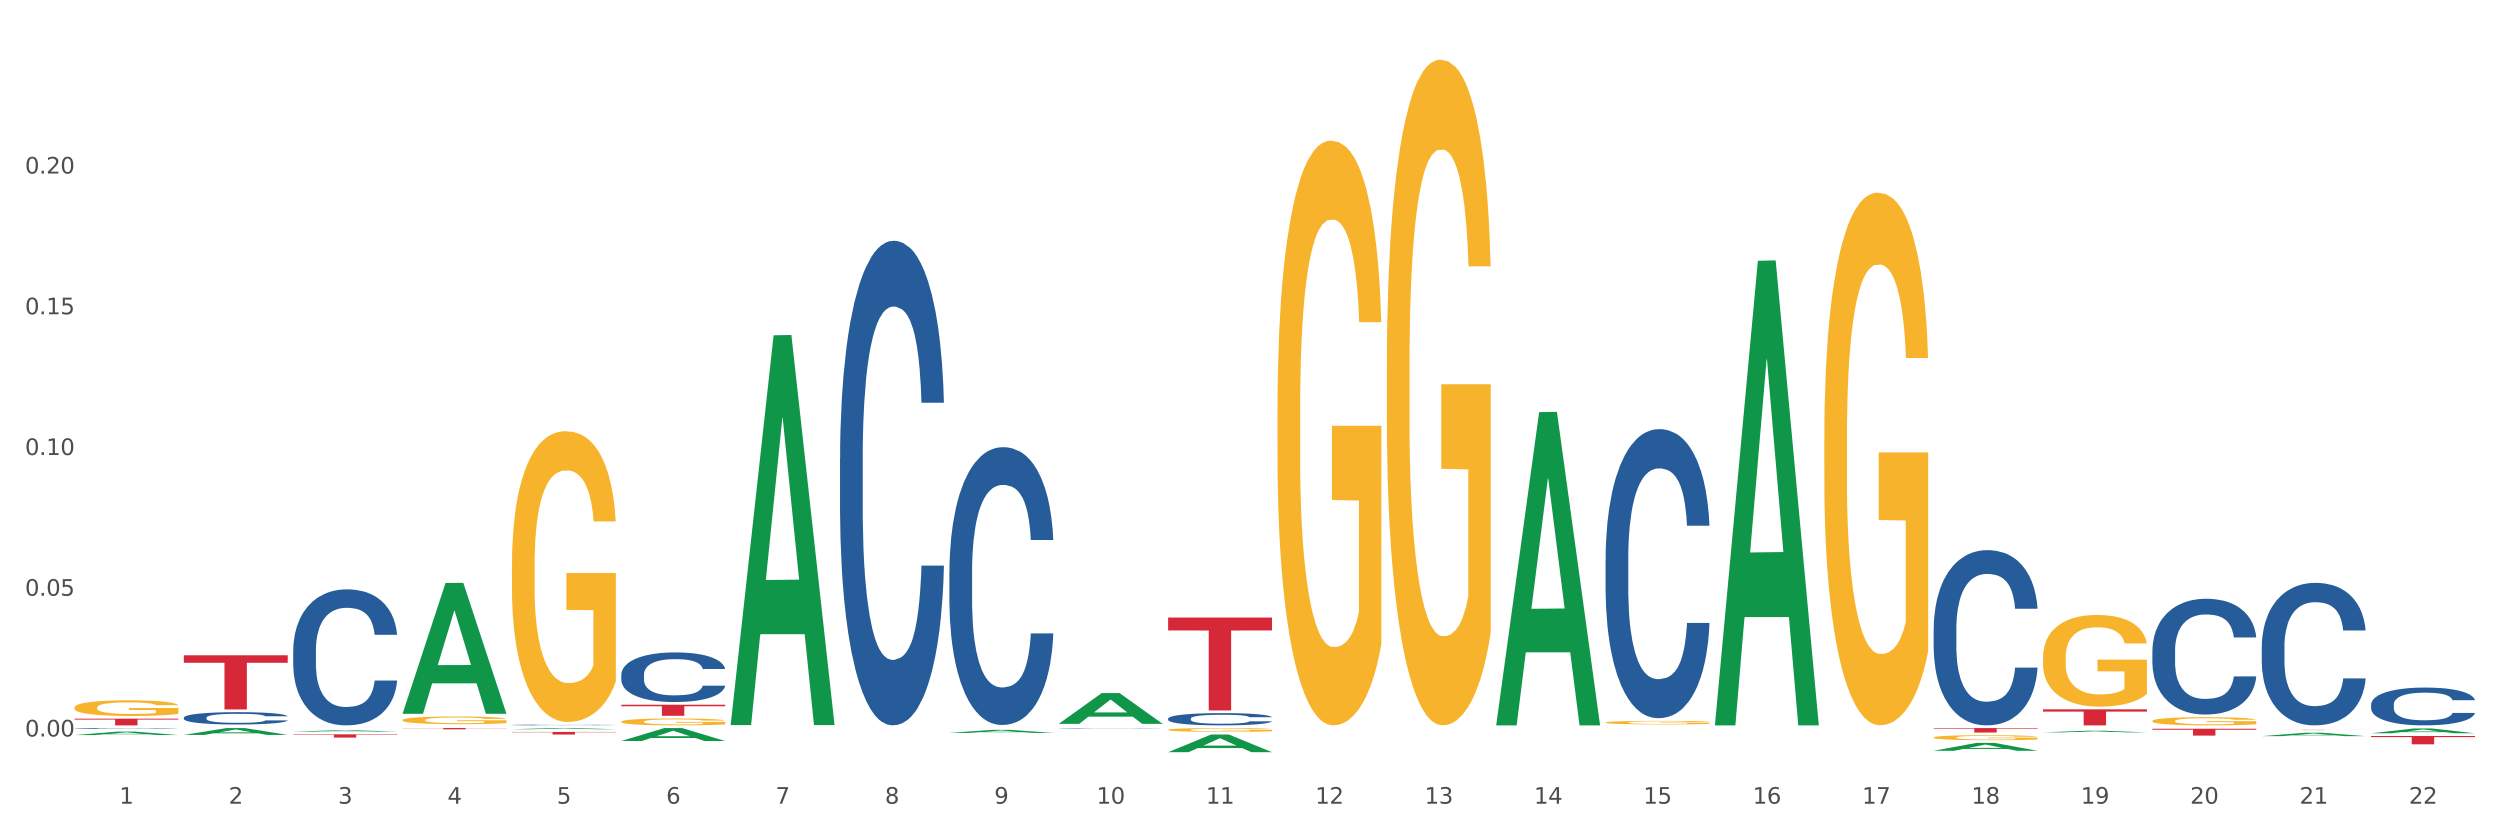 <?xml version="1.0" encoding="utf-8" standalone="no"?>
<!DOCTYPE svg PUBLIC "-//W3C//DTD SVG 1.1//EN"
  "http://www.w3.org/Graphics/SVG/1.1/DTD/svg11.dtd">
<svg xmlns:xlink="http://www.w3.org/1999/xlink" width="1080pt" height="360pt" viewBox="0 0 1080 360" xmlns="http://www.w3.org/2000/svg" version="1.1">
 <rect x="0" y="0" width="1080" height="360" fill="#333333" stroke="none"/>
 <defs>
  <style type="text/css">*{stroke-linejoin: round; stroke-linecap: butt}</style>
 </defs>
 <g id="figure_1">
  <g id="patch_1">
   <path d="M 0 360 
L 1080 360 
L 1080 0 
L 0 0 
z
" style="fill: #ffffff; stroke: #ffffff; stroke-linejoin: miter"/>
  </g>
  <g id="axes_1">
   <g id="matplotlib.axis_1">
    <g id="xtick_1">
     <g id="text_1">
      <!-- 1 -->
      <g style="fill: #4d4d4d" transform="translate(51.562 347.204) scale(0.096 -0.096)">
       <defs>
        <path id="DejaVuSans-31" d="M 794 531 
L 1825 531 
L 1825 4091 
L 703 3866 
L 703 4441 
L 1819 4666 
L 2450 4666 
L 2450 531 
L 3481 531 
L 3481 0 
L 794 0 
L 794 531 
z
" transform="scale(0.016)"/>
       </defs>
       <use xlink:href="#DejaVuSans-31"/>
      </g>
     </g>
    </g>
    <g id="xtick_2">
     <g id="text_2">
      <!-- 2 -->
      <g style="fill: #4d4d4d" transform="translate(98.807 347.204) scale(0.096 -0.096)">
       <defs>
        <path id="DejaVuSans-32" d="M 1228 531 
L 3431 531 
L 3431 0 
L 469 0 
L 469 531 
Q 828 903 1448 1529 
Q 2069 2156 2228 2338 
Q 2531 2678 2651 2914 
Q 2772 3150 2772 3378 
Q 2772 3750 2511 3984 
Q 2250 4219 1831 4219 
Q 1534 4219 1204 4116 
Q 875 4013 500 3803 
L 500 4441 
Q 881 4594 1212 4672 
Q 1544 4750 1819 4750 
Q 2544 4750 2975 4387 
Q 3406 4025 3406 3419 
Q 3406 3131 3298 2873 
Q 3191 2616 2906 2266 
Q 2828 2175 2409 1742 
Q 1991 1309 1228 531 
z
" transform="scale(0.016)"/>
       </defs>
       <use xlink:href="#DejaVuSans-32"/>
      </g>
     </g>
    </g>
    <g id="xtick_3">
     <g id="text_3">
      <!-- 3 -->
      <g style="fill: #4d4d4d" transform="translate(146.052 347.204) scale(0.096 -0.096)">
       <defs>
        <path id="DejaVuSans-33" d="M 2597 2516 
Q 3050 2419 3304 2112 
Q 3559 1806 3559 1356 
Q 3559 666 3084 287 
Q 2609 -91 1734 -91 
Q 1441 -91 1130 -33 
Q 819 25 488 141 
L 488 750 
Q 750 597 1062 519 
Q 1375 441 1716 441 
Q 2309 441 2620 675 
Q 2931 909 2931 1356 
Q 2931 1769 2642 2001 
Q 2353 2234 1838 2234 
L 1294 2234 
L 1294 2753 
L 1863 2753 
Q 2328 2753 2575 2939 
Q 2822 3125 2822 3475 
Q 2822 3834 2567 4026 
Q 2313 4219 1838 4219 
Q 1578 4219 1281 4162 
Q 984 4106 628 3988 
L 628 4550 
Q 988 4650 1302 4700 
Q 1616 4750 1894 4750 
Q 2613 4750 3031 4423 
Q 3450 4097 3450 3541 
Q 3450 3153 3228 2886 
Q 3006 2619 2597 2516 
z
" transform="scale(0.016)"/>
       </defs>
       <use xlink:href="#DejaVuSans-33"/>
      </g>
     </g>
    </g>
    <g id="xtick_4">
     <g id="text_4">
      <!-- 4 -->
      <g style="fill: #4d4d4d" transform="translate(193.297 347.204) scale(0.096 -0.096)">
       <defs>
        <path id="DejaVuSans-34" d="M 2419 4116 
L 825 1625 
L 2419 1625 
L 2419 4116 
z
M 2253 4666 
L 3047 4666 
L 3047 1625 
L 3713 1625 
L 3713 1100 
L 3047 1100 
L 3047 0 
L 2419 0 
L 2419 1100 
L 313 1100 
L 313 1709 
L 2253 4666 
z
" transform="scale(0.016)"/>
       </defs>
       <use xlink:href="#DejaVuSans-34"/>
      </g>
     </g>
    </g>
    <g id="xtick_5">
     <g id="text_5">
      <!-- 5 -->
      <g style="fill: #4d4d4d" transform="translate(240.542 347.204) scale(0.096 -0.096)">
       <defs>
        <path id="DejaVuSans-35" d="M 691 4666 
L 3169 4666 
L 3169 4134 
L 1269 4134 
L 1269 2991 
Q 1406 3038 1543 3061 
Q 1681 3084 1819 3084 
Q 2600 3084 3056 2656 
Q 3513 2228 3513 1497 
Q 3513 744 3044 326 
Q 2575 -91 1722 -91 
Q 1428 -91 1123 -41 
Q 819 9 494 109 
L 494 744 
Q 775 591 1075 516 
Q 1375 441 1709 441 
Q 2250 441 2565 725 
Q 2881 1009 2881 1497 
Q 2881 1984 2565 2268 
Q 2250 2553 1709 2553 
Q 1456 2553 1204 2497 
Q 953 2441 691 2322 
L 691 4666 
z
" transform="scale(0.016)"/>
       </defs>
       <use xlink:href="#DejaVuSans-35"/>
      </g>
     </g>
    </g>
    <g id="xtick_6">
     <g id="text_6">
      <!-- 6 -->
      <g style="fill: #4d4d4d" transform="translate(287.787 347.204) scale(0.096 -0.096)">
       <defs>
        <path id="DejaVuSans-36" d="M 2113 2584 
Q 1688 2584 1439 2293 
Q 1191 2003 1191 1497 
Q 1191 994 1439 701 
Q 1688 409 2113 409 
Q 2538 409 2786 701 
Q 3034 994 3034 1497 
Q 3034 2003 2786 2293 
Q 2538 2584 2113 2584 
z
M 3366 4563 
L 3366 3988 
Q 3128 4100 2886 4159 
Q 2644 4219 2406 4219 
Q 1781 4219 1451 3797 
Q 1122 3375 1075 2522 
Q 1259 2794 1537 2939 
Q 1816 3084 2150 3084 
Q 2853 3084 3261 2657 
Q 3669 2231 3669 1497 
Q 3669 778 3244 343 
Q 2819 -91 2113 -91 
Q 1303 -91 875 529 
Q 447 1150 447 2328 
Q 447 3434 972 4092 
Q 1497 4750 2381 4750 
Q 2619 4750 2861 4703 
Q 3103 4656 3366 4563 
z
" transform="scale(0.016)"/>
       </defs>
       <use xlink:href="#DejaVuSans-36"/>
      </g>
     </g>
    </g>
    <g id="xtick_7">
     <g id="text_7">
      <!-- 7 -->
      <g style="fill: #4d4d4d" transform="translate(335.032 347.204) scale(0.096 -0.096)">
       <defs>
        <path id="DejaVuSans-37" d="M 525 4666 
L 3525 4666 
L 3525 4397 
L 1831 0 
L 1172 0 
L 2766 4134 
L 525 4134 
L 525 4666 
z
" transform="scale(0.016)"/>
       </defs>
       <use xlink:href="#DejaVuSans-37"/>
      </g>
     </g>
    </g>
    <g id="xtick_8">
     <g id="text_8">
      <!-- 8 -->
      <g style="fill: #4d4d4d" transform="translate(382.276 347.204) scale(0.096 -0.096)">
       <defs>
        <path id="DejaVuSans-38" d="M 2034 2216 
Q 1584 2216 1326 1975 
Q 1069 1734 1069 1313 
Q 1069 891 1326 650 
Q 1584 409 2034 409 
Q 2484 409 2743 651 
Q 3003 894 3003 1313 
Q 3003 1734 2745 1975 
Q 2488 2216 2034 2216 
z
M 1403 2484 
Q 997 2584 770 2862 
Q 544 3141 544 3541 
Q 544 4100 942 4425 
Q 1341 4750 2034 4750 
Q 2731 4750 3128 4425 
Q 3525 4100 3525 3541 
Q 3525 3141 3298 2862 
Q 3072 2584 2669 2484 
Q 3125 2378 3379 2068 
Q 3634 1759 3634 1313 
Q 3634 634 3220 271 
Q 2806 -91 2034 -91 
Q 1263 -91 848 271 
Q 434 634 434 1313 
Q 434 1759 690 2068 
Q 947 2378 1403 2484 
z
M 1172 3481 
Q 1172 3119 1398 2916 
Q 1625 2713 2034 2713 
Q 2441 2713 2670 2916 
Q 2900 3119 2900 3481 
Q 2900 3844 2670 4047 
Q 2441 4250 2034 4250 
Q 1625 4250 1398 4047 
Q 1172 3844 1172 3481 
z
" transform="scale(0.016)"/>
       </defs>
       <use xlink:href="#DejaVuSans-38"/>
      </g>
     </g>
    </g>
    <g id="xtick_9">
     <g id="text_9">
      <!-- 9 -->
      <g style="fill: #4d4d4d" transform="translate(429.521 347.204) scale(0.096 -0.096)">
       <defs>
        <path id="DejaVuSans-39" d="M 703 97 
L 703 672 
Q 941 559 1184 500 
Q 1428 441 1663 441 
Q 2288 441 2617 861 
Q 2947 1281 2994 2138 
Q 2813 1869 2534 1725 
Q 2256 1581 1919 1581 
Q 1219 1581 811 2004 
Q 403 2428 403 3163 
Q 403 3881 828 4315 
Q 1253 4750 1959 4750 
Q 2769 4750 3195 4129 
Q 3622 3509 3622 2328 
Q 3622 1225 3098 567 
Q 2575 -91 1691 -91 
Q 1453 -91 1209 -44 
Q 966 3 703 97 
z
M 1959 2075 
Q 2384 2075 2632 2365 
Q 2881 2656 2881 3163 
Q 2881 3666 2632 3958 
Q 2384 4250 1959 4250 
Q 1534 4250 1286 3958 
Q 1038 3666 1038 3163 
Q 1038 2656 1286 2365 
Q 1534 2075 1959 2075 
z
" transform="scale(0.016)"/>
       </defs>
       <use xlink:href="#DejaVuSans-39"/>
      </g>
     </g>
    </g>
    <g id="xtick_10">
     <g id="text_10">
      <!-- 10 -->
      <g style="fill: #4d4d4d" transform="translate(473.712 347.204) scale(0.096 -0.096)">
       <defs>
        <path id="DejaVuSans-30" d="M 2034 4250 
Q 1547 4250 1301 3770 
Q 1056 3291 1056 2328 
Q 1056 1369 1301 889 
Q 1547 409 2034 409 
Q 2525 409 2770 889 
Q 3016 1369 3016 2328 
Q 3016 3291 2770 3770 
Q 2525 4250 2034 4250 
z
M 2034 4750 
Q 2819 4750 3233 4129 
Q 3647 3509 3647 2328 
Q 3647 1150 3233 529 
Q 2819 -91 2034 -91 
Q 1250 -91 836 529 
Q 422 1150 422 2328 
Q 422 3509 836 4129 
Q 1250 4750 2034 4750 
z
" transform="scale(0.016)"/>
       </defs>
       <use xlink:href="#DejaVuSans-31"/>
       <use xlink:href="#DejaVuSans-30" transform="translate(63.623 0)"/>
      </g>
     </g>
    </g>
    <g id="xtick_11">
     <g id="text_11">
      <!-- 11 -->
      <g style="fill: #4d4d4d" transform="translate(520.957 347.204) scale(0.096 -0.096)">
       <use xlink:href="#DejaVuSans-31"/>
       <use xlink:href="#DejaVuSans-31" transform="translate(63.623 0)"/>
      </g>
     </g>
    </g>
    <g id="xtick_12">
     <g id="text_12">
      <!-- 12 -->
      <g style="fill: #4d4d4d" transform="translate(568.202 347.204) scale(0.096 -0.096)">
       <use xlink:href="#DejaVuSans-31"/>
       <use xlink:href="#DejaVuSans-32" transform="translate(63.623 0)"/>
      </g>
     </g>
    </g>
    <g id="xtick_13">
     <g id="text_13">
      <!-- 13 -->
      <g style="fill: #4d4d4d" transform="translate(615.447 347.204) scale(0.096 -0.096)">
       <use xlink:href="#DejaVuSans-31"/>
       <use xlink:href="#DejaVuSans-33" transform="translate(63.623 0)"/>
      </g>
     </g>
    </g>
    <g id="xtick_14">
     <g id="text_14">
      <!-- 14 -->
      <g style="fill: #4d4d4d" transform="translate(662.692 347.204) scale(0.096 -0.096)">
       <use xlink:href="#DejaVuSans-31"/>
       <use xlink:href="#DejaVuSans-34" transform="translate(63.623 0)"/>
      </g>
     </g>
    </g>
    <g id="xtick_15">
     <g id="text_15">
      <!-- 15 -->
      <g style="fill: #4d4d4d" transform="translate(709.937 347.204) scale(0.096 -0.096)">
       <use xlink:href="#DejaVuSans-31"/>
       <use xlink:href="#DejaVuSans-35" transform="translate(63.623 0)"/>
      </g>
     </g>
    </g>
    <g id="xtick_16">
     <g id="text_16">
      <!-- 16 -->
      <g style="fill: #4d4d4d" transform="translate(757.181 347.204) scale(0.096 -0.096)">
       <use xlink:href="#DejaVuSans-31"/>
       <use xlink:href="#DejaVuSans-36" transform="translate(63.623 0)"/>
      </g>
     </g>
    </g>
    <g id="xtick_17">
     <g id="text_17">
      <!-- 17 -->
      <g style="fill: #4d4d4d" transform="translate(804.426 347.204) scale(0.096 -0.096)">
       <use xlink:href="#DejaVuSans-31"/>
       <use xlink:href="#DejaVuSans-37" transform="translate(63.623 0)"/>
      </g>
     </g>
    </g>
    <g id="xtick_18">
     <g id="text_18">
      <!-- 18 -->
      <g style="fill: #4d4d4d" transform="translate(851.671 347.204) scale(0.096 -0.096)">
       <use xlink:href="#DejaVuSans-31"/>
       <use xlink:href="#DejaVuSans-38" transform="translate(63.623 0)"/>
      </g>
     </g>
    </g>
    <g id="xtick_19">
     <g id="text_19">
      <!-- 19 -->
      <g style="fill: #4d4d4d" transform="translate(898.916 347.204) scale(0.096 -0.096)">
       <use xlink:href="#DejaVuSans-31"/>
       <use xlink:href="#DejaVuSans-39" transform="translate(63.623 0)"/>
      </g>
     </g>
    </g>
    <g id="xtick_20">
     <g id="text_20">
      <!-- 20 -->
      <g style="fill: #4d4d4d" transform="translate(946.161 347.204) scale(0.096 -0.096)">
       <use xlink:href="#DejaVuSans-32"/>
       <use xlink:href="#DejaVuSans-30" transform="translate(63.623 0)"/>
      </g>
     </g>
    </g>
    <g id="xtick_21">
     <g id="text_21">
      <!-- 21 -->
      <g style="fill: #4d4d4d" transform="translate(993.406 347.204) scale(0.096 -0.096)">
       <use xlink:href="#DejaVuSans-32"/>
       <use xlink:href="#DejaVuSans-31" transform="translate(63.623 0)"/>
      </g>
     </g>
    </g>
    <g id="xtick_22">
     <g id="text_22">
      <!-- 22 -->
      <g style="fill: #4d4d4d" transform="translate(1040.651 347.204) scale(0.096 -0.096)">
       <use xlink:href="#DejaVuSans-32"/>
       <use xlink:href="#DejaVuSans-32" transform="translate(63.623 0)"/>
      </g>
     </g>
    </g>
    <g id="xtick_23"/>
    <g id="xtick_24"/>
    <g id="xtick_25"/>
    <g id="xtick_26"/>
    <g id="xtick_27"/>
    <g id="xtick_28"/>
    <g id="xtick_29"/>
    <g id="xtick_30"/>
    <g id="xtick_31"/>
    <g id="xtick_32"/>
    <g id="xtick_33"/>
    <g id="xtick_34"/>
    <g id="xtick_35"/>
    <g id="xtick_36"/>
    <g id="xtick_37"/>
    <g id="xtick_38"/>
    <g id="xtick_39"/>
    <g id="xtick_40"/>
    <g id="xtick_41"/>
    <g id="xtick_42"/>
    <g id="xtick_43"/>
   </g>
   <g id="matplotlib.axis_2">
    <g id="ytick_1">
     <g id="text_23">
      <!-- 0.00 -->
      <g style="fill: #4d4d4d" transform="translate(10.8 318.161) scale(0.096 -0.096)">
       <defs>
        <path id="DejaVuSans-2e" d="M 684 794 
L 1344 794 
L 1344 0 
L 684 0 
L 684 794 
z
" transform="scale(0.016)"/>
       </defs>
       <use xlink:href="#DejaVuSans-30"/>
       <use xlink:href="#DejaVuSans-2e" transform="translate(63.623 0)"/>
       <use xlink:href="#DejaVuSans-30" transform="translate(95.41 0)"/>
       <use xlink:href="#DejaVuSans-30" transform="translate(159.033 0)"/>
      </g>
     </g>
    </g>
    <g id="ytick_2">
     <g id="text_24">
      <!-- 0.05 -->
      <g style="fill: #4d4d4d" transform="translate(10.8 257.364) scale(0.096 -0.096)">
       <use xlink:href="#DejaVuSans-30"/>
       <use xlink:href="#DejaVuSans-2e" transform="translate(63.623 0)"/>
       <use xlink:href="#DejaVuSans-30" transform="translate(95.41 0)"/>
       <use xlink:href="#DejaVuSans-35" transform="translate(159.033 0)"/>
      </g>
     </g>
    </g>
    <g id="ytick_3">
     <g id="text_25">
      <!-- 0.10 -->
      <g style="fill: #4d4d4d" transform="translate(10.8 196.568) scale(0.096 -0.096)">
       <use xlink:href="#DejaVuSans-30"/>
       <use xlink:href="#DejaVuSans-2e" transform="translate(63.623 0)"/>
       <use xlink:href="#DejaVuSans-31" transform="translate(95.41 0)"/>
       <use xlink:href="#DejaVuSans-30" transform="translate(159.033 0)"/>
      </g>
     </g>
    </g>
    <g id="ytick_4">
     <g id="text_26">
      <!-- 0.15 -->
      <g style="fill: #4d4d4d" transform="translate(10.8 135.772) scale(0.096 -0.096)">
       <use xlink:href="#DejaVuSans-30"/>
       <use xlink:href="#DejaVuSans-2e" transform="translate(63.623 0)"/>
       <use xlink:href="#DejaVuSans-31" transform="translate(95.41 0)"/>
       <use xlink:href="#DejaVuSans-35" transform="translate(159.033 0)"/>
      </g>
     </g>
    </g>
    <g id="ytick_5">
     <g id="text_27">
      <!-- 0.20 -->
      <g style="fill: #4d4d4d" transform="translate(10.8 74.976) scale(0.096 -0.096)">
       <use xlink:href="#DejaVuSans-30"/>
       <use xlink:href="#DejaVuSans-2e" transform="translate(63.623 0)"/>
       <use xlink:href="#DejaVuSans-32" transform="translate(95.41 0)"/>
       <use xlink:href="#DejaVuSans-30" transform="translate(159.033 0)"/>
      </g>
     </g>
    </g>
    <g id="ytick_6"/>
    <g id="ytick_7"/>
    <g id="ytick_8"/>
    <g id="ytick_9"/>
    <g id="ytick_10"/>
   </g>
   <g id="PolyCollection_1">
    <path d="M 32.175 317.551 
L 32.221 317.549 
L 50.73 316.058 
L 58.411 316.057 
L 77.058 317.554 
L 68.174 317.554 
L 64.148 317.205 
L 45.038 317.205 
L 44.899 317.211 
L 41.013 317.554 
L 32.175 317.554 
L 32.175 317.551 
L 47.444 316.997 
L 61.742 316.996 
L 54.663 316.376 
L 54.57 316.373 
L 54.478 316.377 
L 47.398 316.996 
L 47.444 316.997 
L 32.175 317.551 
z
" clip-path="url(#p53e68ea4e6)" style="fill: #109648"/>
    <path d="M 32.175 314.688 
L 32.228 314.688 
L 32.228 314.678 
L 32.387 314.664 
L 32.971 314.639 
L 33.714 314.621 
L 34.987 314.599 
L 35.676 314.589 
L 36.578 314.579 
L 38.435 314.562 
L 40.557 314.548 
L 42.043 314.54 
L 43.157 314.535 
L 45.65 314.527 
L 47.083 314.523 
L 48.568 314.52 
L 49.842 314.517 
L 51.964 314.515 
L 53.661 314.514 
L 55.624 314.513 
L 57.269 314.514 
L 59.444 314.515 
L 62.627 314.52 
L 63.847 314.522 
L 65.492 314.526 
L 67.19 314.532 
L 68.569 314.538 
L 70.161 314.546 
L 71.805 314.556 
L 73.397 314.57 
L 74.511 314.582 
L 75.413 314.595 
L 76.209 314.611 
L 76.792 314.629 
L 77.058 314.643 
L 67.349 314.643 
L 67.084 314.63 
L 66.553 314.616 
L 66.023 314.606 
L 65.439 314.599 
L 64.537 314.59 
L 63.741 314.584 
L 62.415 314.577 
L 61.195 314.573 
L 60.187 314.571 
L 58.967 314.568 
L 56.367 314.566 
L 54.51 314.566 
L 53.343 314.567 
L 51.911 314.569 
L 50.69 314.571 
L 49.258 314.576 
L 48.144 314.58 
L 47.03 314.586 
L 46.393 314.59 
L 45.438 314.598 
L 44.802 314.605 
L 43.953 314.616 
L 43.475 314.623 
L 42.626 314.644 
L 42.255 314.659 
L 42.096 314.669 
L 41.99 314.68 
L 41.99 314.736 
L 42.308 314.76 
L 42.573 314.771 
L 42.998 314.783 
L 43.794 314.799 
L 44.961 314.814 
L 46.181 314.825 
L 47.189 314.832 
L 48.144 314.837 
L 49.099 314.841 
L 50.266 314.844 
L 51.221 314.846 
L 52.653 314.848 
L 54.351 314.849 
L 55.677 314.849 
L 58.383 314.848 
L 59.603 314.846 
L 60.77 314.843 
L 62.044 314.84 
L 63.052 314.835 
L 63.635 314.832 
L 64.59 314.825 
L 65.333 314.818 
L 65.97 314.81 
L 66.394 314.803 
L 66.872 314.792 
L 67.243 314.78 
L 67.349 314.774 
L 77.058 314.774 
L 76.845 314.787 
L 76.474 314.799 
L 75.731 314.816 
L 75.148 314.825 
L 74.246 314.837 
L 73.291 314.847 
L 71.965 314.858 
L 70.744 314.866 
L 69.471 314.873 
L 68.092 314.88 
L 65.598 314.889 
L 64.696 314.891 
L 62.786 314.895 
L 61.301 314.898 
L 59.126 314.9 
L 56.898 314.902 
L 54.563 314.902 
L 52.494 314.901 
L 50.213 314.899 
L 48.781 314.897 
L 47.189 314.894 
L 45.332 314.889 
L 43.581 314.883 
L 41.937 314.876 
L 40.398 314.868 
L 38.966 314.858 
L 37.109 314.843 
L 35.73 314.828 
L 34.722 314.814 
L 34.032 314.803 
L 33.342 314.788 
L 32.971 314.777 
L 32.387 314.753 
L 32.175 314.73 
L 32.175 314.688 
z
" clip-path="url(#p53e68ea4e6)" style="fill: #255c99"/>
    <path d="M 126.665 281.002 
L 126.718 280.948 
L 126.718 279.446 
L 126.877 277.407 
L 127.461 273.651 
L 128.203 270.807 
L 129.477 267.48 
L 130.166 266.085 
L 131.068 264.529 
L 132.925 262.007 
L 135.047 259.86 
L 136.533 258.68 
L 137.647 257.929 
L 140.14 256.587 
L 141.573 255.997 
L 143.058 255.514 
L 144.331 255.192 
L 146.453 254.816 
L 148.151 254.655 
L 150.114 254.602 
L 151.759 254.655 
L 153.934 254.87 
L 157.117 255.514 
L 158.337 255.89 
L 159.982 256.533 
L 161.68 257.392 
L 163.059 258.251 
L 164.651 259.485 
L 166.295 261.094 
L 167.887 263.134 
L 169.001 265.012 
L 169.903 266.997 
L 170.699 269.412 
L 171.282 272.041 
L 171.547 274.241 
L 161.839 274.241 
L 161.573 272.256 
L 161.043 270.109 
L 160.512 268.66 
L 159.929 267.48 
L 159.027 266.138 
L 158.231 265.28 
L 156.905 264.26 
L 155.685 263.616 
L 154.677 263.241 
L 153.456 262.919 
L 150.857 262.597 
L 149 262.597 
L 147.833 262.704 
L 146.4 262.973 
L 145.18 263.348 
L 143.748 263.992 
L 142.634 264.69 
L 141.52 265.602 
L 140.883 266.246 
L 139.928 267.426 
L 139.291 268.392 
L 138.442 270.056 
L 137.965 271.236 
L 137.116 274.295 
L 136.745 276.548 
L 136.586 278.104 
L 136.48 279.822 
L 136.48 288.192 
L 136.798 291.948 
L 137.063 293.558 
L 137.488 295.383 
L 138.283 297.744 
L 139.45 300.051 
L 140.671 301.714 
L 141.679 302.734 
L 142.634 303.485 
L 143.589 304.075 
L 144.756 304.612 
L 145.711 304.934 
L 147.143 305.256 
L 148.841 305.417 
L 150.167 305.417 
L 152.873 305.149 
L 154.093 304.88 
L 155.26 304.505 
L 156.533 303.914 
L 157.541 303.271 
L 158.125 302.788 
L 159.08 301.768 
L 159.823 300.695 
L 160.459 299.461 
L 160.884 298.388 
L 161.361 296.778 
L 161.733 294.953 
L 161.839 293.988 
L 171.547 293.988 
L 171.335 295.919 
L 170.964 297.797 
L 170.221 300.319 
L 169.637 301.768 
L 168.736 303.539 
L 167.781 305.041 
L 166.454 306.705 
L 165.234 307.939 
L 163.961 309.012 
L 162.581 309.978 
L 160.088 311.319 
L 159.186 311.695 
L 157.276 312.339 
L 155.791 312.715 
L 153.616 313.09 
L 151.387 313.305 
L 149.053 313.358 
L 146.984 313.251 
L 144.703 312.929 
L 143.27 312.607 
L 141.679 312.124 
L 139.822 311.373 
L 138.071 310.461 
L 136.426 309.388 
L 134.888 308.154 
L 133.456 306.758 
L 131.599 304.451 
L 130.219 302.197 
L 129.211 300.105 
L 128.522 298.334 
L 127.832 296.08 
L 127.461 294.524 
L 126.877 290.768 
L 126.665 287.28 
L 126.665 281.002 
z
" clip-path="url(#p53e68ea4e6)" style="fill: #255c99"/>
    <path d="M 79.42 310.046 
L 79.473 310.041 
L 79.473 309.905 
L 79.632 309.72 
L 80.216 309.379 
L 80.958 309.121 
L 82.232 308.82 
L 82.921 308.693 
L 83.823 308.552 
L 85.68 308.324 
L 87.802 308.129 
L 89.288 308.022 
L 90.402 307.954 
L 92.895 307.832 
L 94.328 307.779 
L 95.813 307.735 
L 97.086 307.706 
L 99.209 307.672 
L 100.906 307.657 
L 102.869 307.652 
L 104.514 307.657 
L 106.689 307.676 
L 109.872 307.735 
L 111.092 307.769 
L 112.737 307.827 
L 114.435 307.905 
L 115.814 307.983 
L 117.406 308.095 
L 119.05 308.241 
L 120.642 308.426 
L 121.756 308.596 
L 122.658 308.776 
L 123.454 308.995 
L 124.037 309.233 
L 124.303 309.433 
L 114.594 309.433 
L 114.329 309.253 
L 113.798 309.058 
L 113.268 308.927 
L 112.684 308.82 
L 111.782 308.698 
L 110.986 308.62 
L 109.66 308.528 
L 108.44 308.469 
L 107.432 308.435 
L 106.212 308.406 
L 103.612 308.377 
L 101.755 308.377 
L 100.588 308.387 
L 99.156 308.411 
L 97.935 308.445 
L 96.503 308.504 
L 95.389 308.567 
L 94.275 308.649 
L 93.638 308.708 
L 92.683 308.815 
L 92.046 308.902 
L 91.198 309.053 
L 90.72 309.16 
L 89.871 309.438 
L 89.5 309.642 
L 89.341 309.783 
L 89.235 309.939 
L 89.235 310.698 
L 89.553 311.038 
L 89.818 311.184 
L 90.243 311.35 
L 91.038 311.564 
L 92.206 311.773 
L 93.426 311.924 
L 94.434 312.016 
L 95.389 312.084 
L 96.344 312.138 
L 97.511 312.186 
L 98.466 312.216 
L 99.898 312.245 
L 101.596 312.259 
L 102.922 312.259 
L 105.628 312.235 
L 106.848 312.211 
L 108.015 312.177 
L 109.289 312.123 
L 110.297 312.065 
L 110.88 312.021 
L 111.835 311.928 
L 112.578 311.831 
L 113.214 311.719 
L 113.639 311.622 
L 114.116 311.476 
L 114.488 311.311 
L 114.594 311.223 
L 124.303 311.223 
L 124.09 311.398 
L 123.719 311.568 
L 122.976 311.797 
L 122.393 311.928 
L 121.491 312.089 
L 120.536 312.225 
L 119.209 312.376 
L 117.989 312.488 
L 116.716 312.585 
L 115.337 312.673 
L 112.843 312.794 
L 111.941 312.829 
L 110.031 312.887 
L 108.546 312.921 
L 106.371 312.955 
L 104.142 312.974 
L 101.808 312.979 
L 99.739 312.97 
L 97.458 312.94 
L 96.025 312.911 
L 94.434 312.867 
L 92.577 312.799 
L 90.826 312.717 
L 89.182 312.619 
L 87.643 312.507 
L 86.211 312.381 
L 84.354 312.172 
L 82.974 311.967 
L 81.966 311.778 
L 81.277 311.617 
L 80.587 311.413 
L 80.216 311.272 
L 79.632 310.931 
L 79.42 310.615 
L 79.42 310.046 
z
" clip-path="url(#p53e68ea4e6)" style="fill: #255c99"/>
    <path d="M 221.154 313.186 
L 221.208 313.186 
L 221.208 313.178 
L 221.367 313.167 
L 221.95 313.147 
L 222.693 313.132 
L 223.966 313.114 
L 224.656 313.107 
L 225.558 313.098 
L 227.415 313.085 
L 229.537 313.073 
L 231.022 313.067 
L 232.136 313.063 
L 234.63 313.056 
L 236.062 313.053 
L 237.548 313.05 
L 238.821 313.049 
L 240.943 313.047 
L 242.641 313.046 
L 244.604 313.045 
L 246.248 313.046 
L 248.424 313.047 
L 251.607 313.05 
L 252.827 313.052 
L 254.472 313.056 
L 256.169 313.06 
L 257.549 313.065 
L 259.14 313.071 
L 260.785 313.08 
L 262.376 313.091 
L 263.491 313.101 
L 264.392 313.111 
L 265.188 313.124 
L 265.772 313.138 
L 266.037 313.15 
L 256.328 313.15 
L 256.063 313.139 
L 255.533 313.128 
L 255.002 313.12 
L 254.419 313.114 
L 253.517 313.107 
L 252.721 313.102 
L 251.395 313.097 
L 250.174 313.093 
L 249.166 313.091 
L 247.946 313.09 
L 245.347 313.088 
L 243.49 313.088 
L 242.323 313.089 
L 240.89 313.09 
L 239.67 313.092 
L 238.237 313.095 
L 237.123 313.099 
L 236.009 313.104 
L 235.373 313.107 
L 234.418 313.114 
L 233.781 313.119 
L 232.932 313.128 
L 232.455 313.134 
L 231.606 313.15 
L 231.235 313.162 
L 231.075 313.171 
L 230.969 313.18 
L 230.969 313.224 
L 231.288 313.244 
L 231.553 313.253 
L 231.977 313.263 
L 232.773 313.275 
L 233.94 313.288 
L 235.16 313.296 
L 236.168 313.302 
L 237.123 313.306 
L 238.078 313.309 
L 239.245 313.312 
L 240.2 313.314 
L 241.633 313.315 
L 243.331 313.316 
L 244.657 313.316 
L 247.363 313.315 
L 248.583 313.313 
L 249.75 313.311 
L 251.023 313.308 
L 252.031 313.305 
L 252.615 313.302 
L 253.57 313.297 
L 254.312 313.291 
L 254.949 313.284 
L 255.374 313.279 
L 255.851 313.27 
L 256.222 313.26 
L 256.328 313.255 
L 266.037 313.255 
L 265.825 313.266 
L 265.454 313.276 
L 264.711 313.289 
L 264.127 313.297 
L 263.225 313.306 
L 262.27 313.314 
L 260.944 313.323 
L 259.724 313.33 
L 258.451 313.335 
L 257.071 313.34 
L 254.578 313.348 
L 253.676 313.35 
L 251.766 313.353 
L 250.28 313.355 
L 248.105 313.357 
L 245.877 313.358 
L 243.543 313.358 
L 241.474 313.358 
L 239.192 313.356 
L 237.76 313.354 
L 236.168 313.352 
L 234.312 313.348 
L 232.561 313.343 
L 230.916 313.337 
L 229.378 313.331 
L 227.945 313.323 
L 226.088 313.311 
L 224.709 313.299 
L 223.701 313.288 
L 223.011 313.278 
L 222.322 313.266 
L 221.95 313.258 
L 221.367 313.238 
L 221.154 313.22 
L 221.154 313.186 
z
" clip-path="url(#p53e68ea4e6)" style="fill: #255c99"/>
    <path d="M 268.399 291.478 
L 268.452 291.459 
L 268.452 290.911 
L 268.612 290.167 
L 269.195 288.796 
L 269.938 287.759 
L 271.211 286.545 
L 271.901 286.036 
L 272.803 285.468 
L 274.66 284.548 
L 276.782 283.765 
L 278.267 283.334 
L 279.381 283.06 
L 281.875 282.571 
L 283.307 282.355 
L 284.793 282.179 
L 286.066 282.062 
L 288.188 281.925 
L 289.886 281.866 
L 291.849 281.846 
L 293.493 281.866 
L 295.668 281.944 
L 298.852 282.179 
L 300.072 282.316 
L 301.717 282.551 
L 303.414 282.864 
L 304.794 283.178 
L 306.385 283.628 
L 308.03 284.215 
L 309.621 284.959 
L 310.735 285.644 
L 311.637 286.369 
L 312.433 287.25 
L 313.017 288.209 
L 313.282 289.012 
L 303.573 289.012 
L 303.308 288.287 
L 302.778 287.504 
L 302.247 286.976 
L 301.663 286.545 
L 300.762 286.056 
L 299.966 285.742 
L 298.639 285.37 
L 297.419 285.135 
L 296.411 284.998 
L 295.191 284.881 
L 292.591 284.763 
L 290.735 284.763 
L 289.567 284.803 
L 288.135 284.9 
L 286.915 285.038 
L 285.482 285.272 
L 284.368 285.527 
L 283.254 285.86 
L 282.618 286.095 
L 281.663 286.525 
L 281.026 286.878 
L 280.177 287.485 
L 279.7 287.915 
L 278.851 289.031 
L 278.479 289.854 
L 278.32 290.421 
L 278.214 291.048 
L 278.214 294.102 
L 278.532 295.472 
L 278.798 296.06 
L 279.222 296.725 
L 280.018 297.587 
L 281.185 298.428 
L 282.405 299.035 
L 283.413 299.407 
L 284.368 299.681 
L 285.323 299.897 
L 286.49 300.093 
L 287.445 300.21 
L 288.878 300.327 
L 290.575 300.386 
L 291.902 300.386 
L 294.607 300.288 
L 295.828 300.19 
L 296.995 300.053 
L 298.268 299.838 
L 299.276 299.603 
L 299.86 299.427 
L 300.815 299.055 
L 301.557 298.663 
L 302.194 298.213 
L 302.618 297.822 
L 303.096 297.234 
L 303.467 296.569 
L 303.573 296.216 
L 313.282 296.216 
L 313.07 296.921 
L 312.698 297.606 
L 311.956 298.526 
L 311.372 299.055 
L 310.47 299.701 
L 309.515 300.249 
L 308.189 300.856 
L 306.969 301.306 
L 305.695 301.698 
L 304.316 302.05 
L 301.823 302.54 
L 300.921 302.677 
L 299.011 302.912 
L 297.525 303.049 
L 295.35 303.186 
L 293.122 303.264 
L 290.788 303.284 
L 288.719 303.244 
L 286.437 303.127 
L 285.005 303.01 
L 283.413 302.833 
L 281.556 302.559 
L 279.806 302.226 
L 278.161 301.835 
L 276.623 301.385 
L 275.19 300.876 
L 273.333 300.034 
L 271.954 299.212 
L 270.946 298.448 
L 270.256 297.802 
L 269.567 296.98 
L 269.195 296.412 
L 268.612 295.042 
L 268.399 293.769 
L 268.399 291.478 
z
" clip-path="url(#p53e68ea4e6)" style="fill: #255c99"/>
    <path d="M 410.134 247.102 
L 410.187 246.992 
L 410.187 243.923 
L 410.346 239.758 
L 410.93 232.085 
L 411.673 226.276 
L 412.946 219.48 
L 413.635 216.63 
L 414.537 213.452 
L 416.394 208.3 
L 418.516 203.915 
L 420.002 201.504 
L 421.116 199.97 
L 423.609 197.229 
L 425.042 196.024 
L 426.527 195.037 
L 427.801 194.379 
L 429.923 193.612 
L 431.62 193.283 
L 433.583 193.174 
L 435.228 193.283 
L 437.403 193.722 
L 440.586 195.037 
L 441.806 195.804 
L 443.451 197.12 
L 445.149 198.873 
L 446.528 200.627 
L 448.12 203.148 
L 449.764 206.436 
L 451.356 210.602 
L 452.47 214.438 
L 453.372 218.494 
L 454.168 223.426 
L 454.751 228.797 
L 455.017 233.291 
L 445.308 233.291 
L 445.043 229.235 
L 444.512 224.851 
L 443.982 221.891 
L 443.398 219.48 
L 442.496 216.74 
L 441.7 214.986 
L 440.374 212.903 
L 439.154 211.588 
L 438.146 210.821 
L 436.926 210.163 
L 434.326 209.506 
L 432.469 209.506 
L 431.302 209.725 
L 429.87 210.273 
L 428.649 211.04 
L 427.217 212.355 
L 426.103 213.78 
L 424.989 215.644 
L 424.352 216.959 
L 423.397 219.37 
L 422.761 221.343 
L 421.912 224.741 
L 421.434 227.153 
L 420.585 233.4 
L 420.214 238.004 
L 420.055 241.183 
L 419.949 244.69 
L 419.949 261.789 
L 420.267 269.462 
L 420.532 272.75 
L 420.957 276.477 
L 421.753 281.3 
L 422.92 286.013 
L 424.14 289.411 
L 425.148 291.494 
L 426.103 293.028 
L 427.058 294.234 
L 428.225 295.33 
L 429.18 295.988 
L 430.612 296.645 
L 432.31 296.974 
L 433.636 296.974 
L 436.342 296.426 
L 437.562 295.878 
L 438.729 295.111 
L 440.003 293.905 
L 441.011 292.59 
L 441.594 291.603 
L 442.549 289.521 
L 443.292 287.328 
L 443.929 284.807 
L 444.353 282.615 
L 444.83 279.327 
L 445.202 275.6 
L 445.308 273.627 
L 455.017 273.627 
L 454.804 277.573 
L 454.433 281.41 
L 453.69 286.561 
L 453.107 289.521 
L 452.205 293.138 
L 451.25 296.207 
L 449.924 299.605 
L 448.703 302.126 
L 447.43 304.318 
L 446.051 306.291 
L 443.557 309.031 
L 442.655 309.798 
L 440.745 311.114 
L 439.26 311.881 
L 437.085 312.648 
L 434.857 313.087 
L 432.522 313.196 
L 430.453 312.977 
L 428.172 312.319 
L 426.74 311.662 
L 425.148 310.675 
L 423.291 309.141 
L 421.54 307.277 
L 419.896 305.085 
L 418.357 302.564 
L 416.925 299.714 
L 415.068 295.001 
L 413.689 290.398 
L 412.681 286.123 
L 411.991 282.506 
L 411.301 277.902 
L 410.93 274.723 
L 410.346 267.051 
L 410.134 259.926 
L 410.134 247.102 
z
" clip-path="url(#p53e68ea4e6)" style="fill: #255c99"/>
    <path d="M 362.889 198.07 
L 362.942 197.878 
L 362.942 192.525 
L 363.101 185.26 
L 363.685 171.877 
L 364.428 161.745 
L 365.701 149.891 
L 366.391 144.92 
L 367.293 139.376 
L 369.149 130.39 
L 371.271 122.743 
L 372.757 118.537 
L 373.871 115.86 
L 376.365 111.081 
L 377.797 108.978 
L 379.282 107.257 
L 380.556 106.11 
L 382.678 104.772 
L 384.375 104.198 
L 386.338 104.007 
L 387.983 104.198 
L 390.158 104.963 
L 393.341 107.257 
L 394.562 108.595 
L 396.206 110.89 
L 397.904 113.949 
L 399.283 117.008 
L 400.875 121.405 
L 402.52 127.14 
L 404.111 134.405 
L 405.225 141.097 
L 406.127 148.171 
L 406.923 156.774 
L 407.506 166.142 
L 407.772 173.98 
L 398.063 173.98 
L 397.798 166.907 
L 397.267 159.259 
L 396.737 154.097 
L 396.153 149.891 
L 395.251 145.112 
L 394.456 142.053 
L 393.129 138.42 
L 391.909 136.126 
L 390.901 134.788 
L 389.681 133.641 
L 387.081 132.493 
L 385.224 132.493 
L 384.057 132.876 
L 382.625 133.832 
L 381.405 135.17 
L 379.972 137.464 
L 378.858 139.95 
L 377.744 143.2 
L 377.107 145.494 
L 376.152 149.7 
L 375.516 153.141 
L 374.667 159.068 
L 374.189 163.274 
L 373.341 174.172 
L 372.969 182.201 
L 372.81 187.746 
L 372.704 193.864 
L 372.704 223.688 
L 373.022 237.071 
L 373.287 242.807 
L 373.712 249.307 
L 374.508 257.719 
L 375.675 265.94 
L 376.895 271.867 
L 377.903 275.499 
L 378.858 278.176 
L 379.813 280.279 
L 380.98 282.191 
L 381.935 283.338 
L 383.367 284.485 
L 385.065 285.058 
L 386.391 285.058 
L 389.097 284.103 
L 390.317 283.147 
L 391.485 281.808 
L 392.758 279.705 
L 393.766 277.411 
L 394.349 275.69 
L 395.304 272.058 
L 396.047 268.234 
L 396.684 263.837 
L 397.108 260.013 
L 397.586 254.278 
L 397.957 247.778 
L 398.063 244.336 
L 407.772 244.336 
L 407.56 251.219 
L 407.188 257.91 
L 406.445 266.896 
L 405.862 272.058 
L 404.96 278.367 
L 404.005 283.72 
L 402.679 289.647 
L 401.458 294.044 
L 400.185 297.868 
L 398.806 301.309 
L 396.312 306.089 
L 395.41 307.427 
L 393.501 309.721 
L 392.015 311.059 
L 389.84 312.398 
L 387.612 313.163 
L 385.277 313.354 
L 383.208 312.971 
L 380.927 311.824 
L 379.495 310.677 
L 377.903 308.956 
L 376.046 306.28 
L 374.295 303.03 
L 372.651 299.206 
L 371.112 294.809 
L 369.68 289.838 
L 367.823 281.617 
L 366.444 273.587 
L 365.436 266.131 
L 364.746 259.822 
L 364.056 251.792 
L 363.685 246.248 
L 363.101 232.865 
L 362.889 220.438 
L 362.889 198.07 
z
" clip-path="url(#p53e68ea4e6)" style="fill: #255c99"/>
    <path d="M 457.379 314.608 
L 457.432 314.608 
L 457.432 314.603 
L 457.591 314.596 
L 458.175 314.582 
L 458.917 314.572 
L 460.191 314.56 
L 460.88 314.555 
L 461.782 314.549 
L 463.639 314.54 
L 465.761 314.533 
L 467.247 314.528 
L 468.361 314.526 
L 470.854 314.521 
L 472.287 314.519 
L 473.772 314.517 
L 475.045 314.516 
L 477.168 314.515 
L 478.865 314.514 
L 480.828 314.514 
L 482.473 314.514 
L 484.648 314.515 
L 487.831 314.517 
L 489.051 314.518 
L 490.696 314.521 
L 492.394 314.524 
L 493.773 314.527 
L 495.365 314.531 
L 497.009 314.537 
L 498.601 314.544 
L 499.715 314.551 
L 500.617 314.558 
L 501.413 314.567 
L 501.996 314.576 
L 502.262 314.584 
L 492.553 314.584 
L 492.288 314.577 
L 491.757 314.569 
L 491.227 314.564 
L 490.643 314.56 
L 489.741 314.555 
L 488.945 314.552 
L 487.619 314.548 
L 486.399 314.546 
L 485.391 314.545 
L 484.171 314.544 
L 481.571 314.542 
L 479.714 314.542 
L 478.547 314.543 
L 477.114 314.544 
L 475.894 314.545 
L 474.462 314.547 
L 473.348 314.55 
L 472.234 314.553 
L 471.597 314.556 
L 470.642 314.56 
L 470.005 314.563 
L 469.157 314.569 
L 468.679 314.573 
L 467.83 314.584 
L 467.459 314.592 
L 467.3 314.598 
L 467.194 314.604 
L 467.194 314.634 
L 467.512 314.648 
L 467.777 314.653 
L 468.202 314.66 
L 468.997 314.668 
L 470.165 314.677 
L 471.385 314.683 
L 472.393 314.686 
L 473.348 314.689 
L 474.303 314.691 
L 475.47 314.693 
L 476.425 314.694 
L 477.857 314.695 
L 479.555 314.696 
L 480.881 314.696 
L 483.587 314.695 
L 484.807 314.694 
L 485.974 314.693 
L 487.248 314.691 
L 488.256 314.688 
L 488.839 314.687 
L 489.794 314.683 
L 490.537 314.679 
L 491.173 314.675 
L 491.598 314.671 
L 492.075 314.665 
L 492.447 314.658 
L 492.553 314.655 
L 502.262 314.655 
L 502.049 314.662 
L 501.678 314.669 
L 500.935 314.678 
L 500.352 314.683 
L 499.45 314.689 
L 498.495 314.695 
L 497.168 314.701 
L 495.948 314.705 
L 494.675 314.709 
L 493.296 314.712 
L 490.802 314.717 
L 489.9 314.718 
L 487.99 314.721 
L 486.505 314.722 
L 484.33 314.723 
L 482.101 314.724 
L 479.767 314.724 
L 477.698 314.724 
L 475.417 314.723 
L 473.984 314.722 
L 472.393 314.72 
L 470.536 314.717 
L 468.785 314.714 
L 467.141 314.71 
L 465.602 314.706 
L 464.17 314.701 
L 462.313 314.692 
L 460.933 314.684 
L 459.925 314.677 
L 459.236 314.671 
L 458.546 314.662 
L 458.175 314.657 
L 457.591 314.643 
L 457.379 314.631 
L 457.379 314.608 
z
" clip-path="url(#p53e68ea4e6)" style="fill: #255c99"/>
    <path d="M 504.624 266.768 
L 549.506 266.768 
L 549.506 272.347 
L 531.851 272.384 
L 531.851 306.91 
L 522.173 306.91 
L 522.173 272.384 
L 504.624 272.347 
L 504.624 266.806 
L 504.624 266.768 
z
" clip-path="url(#p53e68ea4e6)" style="fill: #d62839"/>
    <path d="M 835.338 314.513 
L 880.221 314.513 
L 880.221 314.782 
L 862.565 314.784 
L 862.565 316.445 
L 852.887 316.445 
L 852.887 314.784 
L 835.338 314.782 
L 835.338 314.515 
L 835.338 314.513 
z
" clip-path="url(#p53e68ea4e6)" style="fill: #d62839"/>
    <path d="M 221.154 316.185 
L 266.037 316.185 
L 266.037 316.342 
L 248.382 316.343 
L 248.382 317.317 
L 238.703 317.317 
L 238.703 316.343 
L 221.154 316.342 
L 221.154 316.186 
L 221.154 316.185 
z
" clip-path="url(#p53e68ea4e6)" style="fill: #d62839"/>
    <path d="M 79.42 283.063 
L 124.303 283.063 
L 124.303 286.32 
L 106.647 286.342 
L 106.647 306.497 
L 96.969 306.497 
L 96.969 286.342 
L 79.42 286.32 
L 79.42 283.085 
L 79.42 283.063 
z
" clip-path="url(#p53e68ea4e6)" style="fill: #d62839"/>
    <path d="M 126.665 317.229 
L 171.547 317.229 
L 171.547 317.426 
L 153.892 317.427 
L 153.892 318.642 
L 144.214 318.642 
L 144.214 317.427 
L 126.665 317.426 
L 126.665 317.231 
L 126.665 317.229 
z
" clip-path="url(#p53e68ea4e6)" style="fill: #d62839"/>
    <path d="M 173.91 314.513 
L 218.792 314.513 
L 218.792 314.59 
L 201.137 314.591 
L 201.137 315.066 
L 191.459 315.066 
L 191.459 314.591 
L 173.91 314.59 
L 173.91 314.514 
L 173.91 314.513 
z
" clip-path="url(#p53e68ea4e6)" style="fill: #d62839"/>
    <path d="M 32.175 310.473 
L 77.058 310.473 
L 77.058 310.874 
L 59.402 310.877 
L 59.402 313.358 
L 49.724 313.358 
L 49.724 310.877 
L 32.175 310.874 
L 32.175 310.476 
L 32.175 310.473 
z
" clip-path="url(#p53e68ea4e6)" style="fill: #d62839"/>
    <path d="M 268.399 304.439 
L 313.282 304.439 
L 313.282 305.105 
L 295.627 305.109 
L 295.627 309.231 
L 285.948 309.231 
L 285.948 305.109 
L 268.399 305.105 
L 268.399 304.443 
L 268.399 304.439 
z
" clip-path="url(#p53e68ea4e6)" style="fill: #d62839"/>
    <path d="M 1024.317 317.939 
L 1069.2 317.939 
L 1069.2 318.442 
L 1051.545 318.445 
L 1051.545 321.557 
L 1041.866 321.557 
L 1041.866 318.445 
L 1024.317 318.442 
L 1024.317 317.942 
L 1024.317 317.939 
z
" clip-path="url(#p53e68ea4e6)" style="fill: #d62839"/>
    <path d="M 977.072 315.296 
L 1021.955 315.296 
L 1021.955 315.31 
L 1004.3 315.31 
L 1004.3 315.396 
L 994.621 315.396 
L 994.621 315.31 
L 977.072 315.31 
L 977.072 315.296 
L 977.072 315.296 
z
" clip-path="url(#p53e68ea4e6)" style="fill: #d62839"/>
    <path d="M 929.828 314.827 
L 974.71 314.827 
L 974.71 315.236 
L 957.055 315.239 
L 957.055 317.771 
L 947.377 317.771 
L 947.377 315.239 
L 929.828 315.236 
L 929.828 314.83 
L 929.828 314.827 
z
" clip-path="url(#p53e68ea4e6)" style="fill: #d62839"/>
    <path d="M 882.583 306.441 
L 927.465 306.441 
L 927.465 307.402 
L 909.81 307.409 
L 909.81 313.358 
L 900.132 313.358 
L 900.132 307.409 
L 882.583 307.402 
L 882.583 306.448 
L 882.583 306.441 
z
" clip-path="url(#p53e68ea4e6)" style="fill: #d62839"/>
    <path d="M 79.42 317.482 
L 79.466 317.479 
L 97.974 314.516 
L 105.655 314.513 
L 124.303 317.487 
L 115.419 317.487 
L 111.393 316.795 
L 92.283 316.795 
L 92.144 316.806 
L 88.258 317.487 
L 79.42 317.487 
L 79.42 317.482 
L 94.689 316.382 
L 108.987 316.379 
L 101.907 315.147 
L 101.815 315.142 
L 101.722 315.15 
L 94.643 316.379 
L 94.689 316.382 
L 79.42 317.482 
z
" clip-path="url(#p53e68ea4e6)" style="fill: #109648"/>
    <path d="M 693.603 312.122 
L 693.656 312.12 
L 693.656 312.07 
L 693.762 312.027 
L 694.292 311.923 
L 695.087 311.837 
L 695.67 311.791 
L 696.253 311.754 
L 696.942 311.716 
L 697.789 311.678 
L 699.326 311.621 
L 700.28 311.591 
L 701.446 311.561 
L 703.565 311.517 
L 705.102 311.492 
L 706.692 311.471 
L 709.288 311.446 
L 710.984 311.435 
L 712.786 311.426 
L 714.958 311.421 
L 716.601 311.419 
L 720.204 311.424 
L 723.278 311.436 
L 724.761 311.446 
L 726.669 311.462 
L 727.676 311.473 
L 729.319 311.496 
L 731.014 311.525 
L 732.18 311.55 
L 733.929 311.597 
L 735.253 311.644 
L 736.472 311.702 
L 737.108 311.743 
L 737.585 311.78 
L 738.009 311.823 
L 738.433 311.891 
L 728.895 311.891 
L 728.524 311.843 
L 727.941 311.797 
L 727.093 311.752 
L 726.351 311.725 
L 725.079 311.69 
L 723.914 311.668 
L 722.695 311.651 
L 721.211 311.637 
L 720.045 311.63 
L 718.403 311.625 
L 715.17 311.626 
L 712.998 311.637 
L 711.514 311.651 
L 710.56 311.664 
L 709.712 311.678 
L 708.758 311.697 
L 707.646 311.726 
L 706.851 311.752 
L 706.056 311.786 
L 705.42 311.819 
L 704.837 311.858 
L 704.36 311.9 
L 703.989 311.943 
L 703.671 311.995 
L 703.406 312.083 
L 703.406 312.273 
L 703.512 312.316 
L 703.777 312.373 
L 704.095 312.416 
L 704.625 312.467 
L 705.102 312.502 
L 706.003 312.552 
L 707.01 312.594 
L 707.805 312.62 
L 708.599 312.642 
L 709.977 312.673 
L 711.514 312.698 
L 712.839 312.713 
L 714.64 312.727 
L 715.859 312.732 
L 716.919 312.735 
L 719.515 312.735 
L 721.37 312.731 
L 723.437 312.721 
L 725.026 312.709 
L 726.351 312.693 
L 727.835 312.668 
L 728.789 312.645 
L 728.789 312.355 
L 717.131 312.353 
L 717.131 312.161 
L 738.486 312.161 
L 738.486 312.727 
L 737.585 312.756 
L 736.578 312.782 
L 735.518 312.806 
L 733.929 312.835 
L 732.021 312.863 
L 730.325 312.882 
L 728.524 312.899 
L 726.404 312.914 
L 723.649 312.928 
L 721.953 312.934 
L 719.833 312.938 
L 717.343 312.939 
L 715.17 312.936 
L 713.051 312.929 
L 710.825 312.917 
L 708.652 312.899 
L 707.01 312.881 
L 705.367 312.859 
L 703.618 312.829 
L 702.241 312.802 
L 701.181 312.777 
L 700.015 312.745 
L 698.743 312.703 
L 697.789 312.666 
L 696.942 312.627 
L 696.041 312.577 
L 695.405 312.534 
L 694.769 312.48 
L 694.398 312.439 
L 693.974 312.377 
L 693.656 312.29 
L 693.603 312.122 
z
" clip-path="url(#p53e68ea4e6)" style="fill: #f7b32b"/>
    <path d="M 599.113 158.659 
L 599.166 158.396 
L 599.166 148.941 
L 599.272 140.799 
L 599.802 121.101 
L 600.597 104.816 
L 601.18 96.149 
L 601.763 89.058 
L 602.452 81.966 
L 603.3 74.612 
L 604.836 63.843 
L 605.79 58.328 
L 606.956 52.55 
L 609.076 44.145 
L 610.612 39.417 
L 612.202 35.477 
L 614.799 30.75 
L 616.494 28.649 
L 618.296 27.073 
L 620.469 26.022 
L 622.111 25.759 
L 625.715 26.547 
L 628.788 28.911 
L 630.272 30.75 
L 632.179 33.902 
L 633.186 36.003 
L 634.829 40.205 
L 636.525 45.721 
L 637.69 50.448 
L 639.439 59.378 
L 640.764 68.308 
L 641.983 79.34 
L 642.618 86.956 
L 643.095 94.048 
L 643.519 102.19 
L 643.943 115.06 
L 634.405 115.06 
L 634.034 105.867 
L 633.451 97.2 
L 632.603 88.795 
L 631.861 83.542 
L 630.59 76.976 
L 629.424 72.773 
L 628.205 69.622 
L 626.721 66.995 
L 625.556 65.682 
L 623.913 64.631 
L 620.68 64.894 
L 618.508 66.995 
L 617.024 69.622 
L 616.07 71.985 
L 615.222 74.612 
L 614.269 78.289 
L 613.156 83.805 
L 612.361 88.795 
L 611.566 95.098 
L 610.93 101.402 
L 610.347 108.756 
L 609.87 116.636 
L 609.5 124.778 
L 609.182 134.758 
L 608.917 151.305 
L 608.917 187.288 
L 609.023 195.43 
L 609.288 206.198 
L 609.606 214.34 
L 610.135 224.058 
L 610.612 230.625 
L 611.513 240.08 
L 612.52 247.959 
L 613.315 252.95 
L 614.11 257.152 
L 615.487 262.93 
L 617.024 267.658 
L 618.349 270.547 
L 620.151 273.173 
L 621.369 274.224 
L 622.429 274.749 
L 625.026 274.749 
L 626.88 273.961 
L 628.947 272.123 
L 630.537 269.759 
L 631.861 266.87 
L 633.345 262.142 
L 634.299 257.677 
L 634.299 202.784 
L 622.641 202.521 
L 622.641 166.013 
L 643.996 166.013 
L 643.996 273.173 
L 643.095 278.689 
L 642.088 283.679 
L 641.029 288.144 
L 639.439 293.66 
L 637.531 298.913 
L 635.836 302.59 
L 634.034 305.742 
L 631.914 308.631 
L 629.159 311.257 
L 627.463 312.308 
L 625.344 313.096 
L 622.853 313.358 
L 620.68 312.833 
L 618.561 311.52 
L 616.335 309.156 
L 614.163 305.742 
L 612.52 302.327 
L 610.877 298.125 
L 609.129 292.609 
L 607.751 287.356 
L 606.691 282.629 
L 605.525 276.588 
L 604.254 268.708 
L 603.3 261.617 
L 602.452 254.263 
L 601.551 244.807 
L 600.915 236.665 
L 600.279 226.422 
L 599.908 218.805 
L 599.484 206.986 
L 599.166 190.439 
L 599.113 158.659 
z
" clip-path="url(#p53e68ea4e6)" style="fill: #f7b32b"/>
    <path d="M 835.338 318.6 
L 835.391 318.598 
L 835.391 318.527 
L 835.497 318.466 
L 836.027 318.318 
L 836.822 318.195 
L 837.404 318.13 
L 837.987 318.077 
L 838.676 318.023 
L 839.524 317.968 
L 841.061 317.887 
L 842.015 317.845 
L 843.18 317.802 
L 845.3 317.739 
L 846.837 317.703 
L 848.426 317.674 
L 851.023 317.638 
L 852.719 317.622 
L 854.52 317.61 
L 856.693 317.602 
L 858.336 317.6 
L 861.939 317.606 
L 865.012 317.624 
L 866.496 317.638 
L 868.404 317.662 
L 869.411 317.677 
L 871.053 317.709 
L 872.749 317.751 
L 873.915 317.786 
L 875.663 317.853 
L 876.988 317.92 
L 878.207 318.003 
L 878.843 318.061 
L 879.32 318.114 
L 879.744 318.175 
L 880.168 318.272 
L 870.629 318.272 
L 870.258 318.203 
L 869.675 318.138 
L 868.828 318.075 
L 868.086 318.035 
L 866.814 317.986 
L 865.648 317.954 
L 864.429 317.93 
L 862.946 317.911 
L 861.78 317.901 
L 860.137 317.893 
L 856.905 317.895 
L 854.732 317.911 
L 853.249 317.93 
L 852.295 317.948 
L 851.447 317.968 
L 850.493 317.996 
L 849.38 318.037 
L 848.585 318.075 
L 847.791 318.122 
L 847.155 318.169 
L 846.572 318.225 
L 846.095 318.284 
L 845.724 318.345 
L 845.406 318.42 
L 845.141 318.545 
L 845.141 318.816 
L 845.247 318.877 
L 845.512 318.958 
L 845.83 319.019 
L 846.36 319.092 
L 846.837 319.142 
L 847.738 319.213 
L 848.744 319.272 
L 849.539 319.309 
L 850.334 319.341 
L 851.712 319.385 
L 853.249 319.42 
L 854.573 319.442 
L 856.375 319.462 
L 857.594 319.47 
L 858.654 319.473 
L 861.25 319.473 
L 863.105 319.468 
L 865.171 319.454 
L 866.761 319.436 
L 868.086 319.414 
L 869.569 319.379 
L 870.523 319.345 
L 870.523 318.932 
L 858.865 318.93 
L 858.865 318.655 
L 880.221 318.655 
L 880.221 319.462 
L 879.32 319.503 
L 878.313 319.541 
L 877.253 319.574 
L 875.663 319.616 
L 873.756 319.655 
L 872.06 319.683 
L 870.258 319.707 
L 868.139 319.728 
L 865.383 319.748 
L 863.688 319.756 
L 861.568 319.762 
L 859.077 319.764 
L 856.905 319.76 
L 854.785 319.75 
L 852.56 319.732 
L 850.387 319.707 
L 848.744 319.681 
L 847.102 319.649 
L 845.353 319.608 
L 843.975 319.568 
L 842.915 319.533 
L 841.75 319.487 
L 840.478 319.428 
L 839.524 319.375 
L 838.676 319.319 
L 837.775 319.248 
L 837.14 319.187 
L 836.504 319.11 
L 836.133 319.053 
L 835.709 318.964 
L 835.391 318.839 
L 835.338 318.6 
z
" clip-path="url(#p53e68ea4e6)" style="fill: #f7b32b"/>
    <path d="M 788.093 189.544 
L 788.146 189.334 
L 788.146 181.769 
L 788.252 175.254 
L 788.782 159.493 
L 789.577 146.464 
L 790.16 139.529 
L 790.743 133.855 
L 791.431 128.182 
L 792.279 122.298 
L 793.816 113.682 
L 794.77 109.269 
L 795.936 104.645 
L 798.055 97.921 
L 799.592 94.138 
L 801.182 90.986 
L 803.778 87.203 
L 805.474 85.522 
L 807.275 84.261 
L 809.448 83.421 
L 811.091 83.211 
L 814.694 83.841 
L 817.767 85.732 
L 819.251 87.203 
L 821.159 89.725 
L 822.166 91.406 
L 823.808 94.768 
L 825.504 99.182 
L 826.67 102.964 
L 828.418 110.109 
L 829.743 117.254 
L 830.962 126.08 
L 831.598 132.174 
L 832.075 137.848 
L 832.499 144.363 
L 832.923 154.66 
L 823.384 154.66 
L 823.013 147.305 
L 822.431 140.37 
L 821.583 133.645 
L 820.841 129.442 
L 819.569 124.189 
L 818.403 120.826 
L 817.185 118.305 
L 815.701 116.203 
L 814.535 115.153 
L 812.892 114.312 
L 809.66 114.522 
L 807.487 116.203 
L 806.004 118.305 
L 805.05 120.196 
L 804.202 122.298 
L 803.248 125.24 
L 802.135 129.653 
L 801.341 133.645 
L 800.546 138.689 
L 799.91 143.732 
L 799.327 149.616 
L 798.85 155.921 
L 798.479 162.435 
L 798.161 170.421 
L 797.896 183.66 
L 797.896 212.45 
L 798.002 218.964 
L 798.267 227.58 
L 798.585 234.095 
L 799.115 241.87 
L 799.592 247.124 
L 800.493 254.689 
L 801.499 260.993 
L 802.294 264.986 
L 803.089 268.348 
L 804.467 272.972 
L 806.004 276.754 
L 807.328 279.066 
L 809.13 281.167 
L 810.349 282.008 
L 811.409 282.428 
L 814.005 282.428 
L 815.86 281.798 
L 817.926 280.327 
L 819.516 278.435 
L 820.841 276.124 
L 822.325 272.341 
L 823.278 268.769 
L 823.278 224.848 
L 811.621 224.638 
L 811.621 195.428 
L 832.976 195.428 
L 832.976 281.167 
L 832.075 285.58 
L 831.068 289.573 
L 830.008 293.146 
L 828.418 297.559 
L 826.511 301.761 
L 824.815 304.703 
L 823.013 307.225 
L 820.894 309.537 
L 818.138 311.638 
L 816.443 312.479 
L 814.323 313.109 
L 811.833 313.319 
L 809.66 312.899 
L 807.54 311.848 
L 805.315 309.957 
L 803.142 307.225 
L 801.499 304.493 
L 799.857 301.131 
L 798.108 296.718 
L 796.73 292.515 
L 795.671 288.732 
L 794.505 283.899 
L 793.233 277.595 
L 792.279 271.921 
L 791.431 266.037 
L 790.531 258.472 
L 789.895 251.957 
L 789.259 243.761 
L 788.888 237.667 
L 788.464 228.211 
L 788.146 214.972 
L 788.093 189.544 
z
" clip-path="url(#p53e68ea4e6)" style="fill: #f7b32b"/>
    <path d="M 268.399 311.759 
L 268.452 311.757 
L 268.452 311.659 
L 268.558 311.575 
L 269.088 311.371 
L 269.883 311.203 
L 270.466 311.113 
L 271.049 311.04 
L 271.738 310.967 
L 272.586 310.891 
L 274.122 310.779 
L 275.076 310.722 
L 276.242 310.663 
L 278.362 310.576 
L 279.898 310.527 
L 281.488 310.486 
L 284.084 310.437 
L 285.78 310.416 
L 287.582 310.399 
L 289.754 310.389 
L 291.397 310.386 
L 295 310.394 
L 298.074 310.418 
L 299.558 310.437 
L 301.465 310.47 
L 302.472 310.492 
L 304.115 310.535 
L 305.81 310.592 
L 306.976 310.641 
L 308.725 310.733 
L 310.05 310.826 
L 311.268 310.94 
L 311.904 311.018 
L 312.381 311.092 
L 312.805 311.176 
L 313.229 311.309 
L 303.691 311.309 
L 303.32 311.214 
L 302.737 311.124 
L 301.889 311.037 
L 301.147 310.983 
L 299.876 310.915 
L 298.71 310.872 
L 297.491 310.839 
L 296.007 310.812 
L 294.841 310.798 
L 293.199 310.788 
L 289.966 310.79 
L 287.794 310.812 
L 286.31 310.839 
L 285.356 310.864 
L 284.508 310.891 
L 283.555 310.929 
L 282.442 310.986 
L 281.647 311.037 
L 280.852 311.103 
L 280.216 311.168 
L 279.633 311.244 
L 279.156 311.325 
L 278.785 311.409 
L 278.467 311.512 
L 278.203 311.683 
L 278.203 312.055 
L 278.309 312.14 
L 278.573 312.251 
L 278.891 312.335 
L 279.421 312.435 
L 279.898 312.503 
L 280.799 312.601 
L 281.806 312.683 
L 282.601 312.734 
L 283.396 312.778 
L 284.773 312.837 
L 286.31 312.886 
L 287.635 312.916 
L 289.436 312.943 
L 290.655 312.954 
L 291.715 312.959 
L 294.312 312.959 
L 296.166 312.951 
L 298.233 312.932 
L 299.823 312.908 
L 301.147 312.878 
L 302.631 312.829 
L 303.585 312.783 
L 303.585 312.216 
L 291.927 312.213 
L 291.927 311.835 
L 313.282 311.835 
L 313.282 312.943 
L 312.381 313 
L 311.374 313.052 
L 310.315 313.098 
L 308.725 313.155 
L 306.817 313.209 
L 305.122 313.247 
L 303.32 313.28 
L 301.2 313.31 
L 298.445 313.337 
L 296.749 313.348 
L 294.629 313.356 
L 292.139 313.358 
L 289.966 313.353 
L 287.847 313.339 
L 285.621 313.315 
L 283.449 313.28 
L 281.806 313.244 
L 280.163 313.201 
L 278.415 313.144 
L 277.037 313.09 
L 275.977 313.041 
L 274.811 312.978 
L 273.539 312.897 
L 272.586 312.824 
L 271.738 312.748 
L 270.837 312.65 
L 270.201 312.566 
L 269.565 312.46 
L 269.194 312.381 
L 268.77 312.259 
L 268.452 312.088 
L 268.399 311.759 
z
" clip-path="url(#p53e68ea4e6)" style="fill: #f7b32b"/>
    <path d="M 221.154 244.326 
L 221.207 244.211 
L 221.207 240.082 
L 221.313 236.526 
L 221.843 227.923 
L 222.638 220.811 
L 223.221 217.025 
L 223.804 213.928 
L 224.493 210.831 
L 225.341 207.619 
L 226.877 202.916 
L 227.831 200.507 
L 228.997 197.983 
L 231.117 194.313 
L 232.653 192.248 
L 234.243 190.527 
L 236.84 188.462 
L 238.535 187.545 
L 240.337 186.856 
L 242.51 186.398 
L 244.152 186.283 
L 247.756 186.627 
L 250.829 187.659 
L 252.313 188.462 
L 254.22 189.839 
L 255.227 190.757 
L 256.87 192.592 
L 258.566 195.001 
L 259.731 197.066 
L 261.48 200.966 
L 262.805 204.866 
L 264.024 209.684 
L 264.659 213.01 
L 265.136 216.107 
L 265.56 219.663 
L 265.984 225.284 
L 256.446 225.284 
L 256.075 221.269 
L 255.492 217.484 
L 254.644 213.813 
L 253.902 211.519 
L 252.631 208.651 
L 251.465 206.816 
L 250.246 205.439 
L 248.762 204.292 
L 247.597 203.719 
L 245.954 203.26 
L 242.721 203.375 
L 240.549 204.292 
L 239.065 205.439 
L 238.111 206.472 
L 237.263 207.619 
L 236.31 209.225 
L 235.197 211.634 
L 234.402 213.813 
L 233.607 216.566 
L 232.971 219.319 
L 232.388 222.531 
L 231.911 225.973 
L 231.541 229.529 
L 231.223 233.888 
L 230.958 241.114 
L 230.958 256.83 
L 231.064 260.386 
L 231.329 265.089 
L 231.647 268.645 
L 232.176 272.889 
L 232.653 275.757 
L 233.554 279.886 
L 234.561 283.328 
L 235.356 285.507 
L 236.151 287.342 
L 237.528 289.866 
L 239.065 291.931 
L 240.39 293.193 
L 242.192 294.34 
L 243.41 294.799 
L 244.47 295.028 
L 247.067 295.028 
L 248.921 294.684 
L 250.988 293.881 
L 252.578 292.849 
L 253.902 291.587 
L 255.386 289.522 
L 256.34 287.572 
L 256.34 263.597 
L 244.682 263.483 
L 244.682 247.538 
L 266.037 247.538 
L 266.037 294.34 
L 265.136 296.749 
L 264.129 298.928 
L 263.07 300.878 
L 261.48 303.287 
L 259.572 305.581 
L 257.877 307.187 
L 256.075 308.564 
L 253.955 309.826 
L 251.2 310.973 
L 249.504 311.432 
L 247.385 311.776 
L 244.894 311.89 
L 242.721 311.661 
L 240.602 311.087 
L 238.376 310.055 
L 236.204 308.564 
L 234.561 307.073 
L 232.918 305.237 
L 231.17 302.828 
L 229.792 300.534 
L 228.732 298.469 
L 227.566 295.831 
L 226.295 292.39 
L 225.341 289.293 
L 224.493 286.081 
L 223.592 281.951 
L 222.956 278.395 
L 222.32 273.921 
L 221.949 270.595 
L 221.525 265.433 
L 221.207 258.206 
L 221.154 244.326 
z
" clip-path="url(#p53e68ea4e6)" style="fill: #f7b32b"/>
    <path d="M 551.869 177.474 
L 551.922 177.243 
L 551.922 168.938 
L 552.028 161.786 
L 552.557 144.483 
L 553.352 130.18 
L 553.935 122.566 
L 554.518 116.337 
L 555.207 110.108 
L 556.055 103.649 
L 557.592 94.19 
L 558.545 89.345 
L 559.711 84.27 
L 561.831 76.887 
L 563.367 72.734 
L 564.957 69.274 
L 567.554 65.121 
L 569.249 63.275 
L 571.051 61.891 
L 573.224 60.968 
L 574.866 60.738 
L 578.47 61.43 
L 581.543 63.506 
L 583.027 65.121 
L 584.934 67.89 
L 585.941 69.735 
L 587.584 73.426 
L 589.28 78.271 
L 590.445 82.424 
L 592.194 90.268 
L 593.519 98.112 
L 594.738 107.801 
L 595.374 114.492 
L 595.85 120.721 
L 596.274 127.873 
L 596.698 139.177 
L 587.16 139.177 
L 586.789 131.102 
L 586.206 123.489 
L 585.358 116.107 
L 584.617 111.493 
L 583.345 105.725 
L 582.179 102.034 
L 580.96 99.265 
L 579.476 96.958 
L 578.311 95.805 
L 576.668 94.882 
L 573.436 95.113 
L 571.263 96.958 
L 569.779 99.265 
L 568.825 101.342 
L 567.978 103.649 
L 567.024 106.879 
L 565.911 111.723 
L 565.116 116.107 
L 564.321 121.644 
L 563.685 127.18 
L 563.103 133.64 
L 562.626 140.561 
L 562.255 147.713 
L 561.937 156.48 
L 561.672 171.014 
L 561.672 202.621 
L 561.778 209.772 
L 562.043 219.231 
L 562.361 226.383 
L 562.891 234.919 
L 563.367 240.687 
L 564.268 248.992 
L 565.275 255.913 
L 566.07 260.297 
L 566.865 263.988 
L 568.243 269.063 
L 569.779 273.216 
L 571.104 275.754 
L 572.906 278.061 
L 574.124 278.984 
L 575.184 279.445 
L 577.781 279.445 
L 579.635 278.753 
L 581.702 277.138 
L 583.292 275.062 
L 584.617 272.524 
L 586.1 268.371 
L 587.054 264.449 
L 587.054 216.232 
L 575.396 216.001 
L 575.396 183.934 
L 596.751 183.934 
L 596.751 278.061 
L 595.85 282.906 
L 594.844 287.289 
L 593.784 291.211 
L 592.194 296.056 
L 590.286 300.67 
L 588.591 303.9 
L 586.789 306.668 
L 584.67 309.206 
L 581.914 311.513 
L 580.218 312.436 
L 578.099 313.128 
L 575.608 313.358 
L 573.436 312.897 
L 571.316 311.744 
L 569.09 309.667 
L 566.918 306.668 
L 565.275 303.669 
L 563.632 299.978 
L 561.884 295.133 
L 560.506 290.519 
L 559.446 286.366 
L 558.28 281.06 
L 557.009 274.139 
L 556.055 267.91 
L 555.207 261.45 
L 554.306 253.145 
L 553.67 245.993 
L 553.034 236.995 
L 552.663 230.305 
L 552.24 219.923 
L 551.922 205.389 
L 551.869 177.474 
z
" clip-path="url(#p53e68ea4e6)" style="fill: #f7b32b"/>
    <path d="M 504.624 315.272 
L 504.677 315.271 
L 504.677 315.217 
L 504.783 315.17 
L 505.313 315.058 
L 506.107 314.965 
L 506.69 314.915 
L 507.273 314.875 
L 507.962 314.834 
L 508.81 314.792 
L 510.347 314.731 
L 511.301 314.699 
L 512.466 314.666 
L 514.586 314.618 
L 516.123 314.591 
L 517.712 314.569 
L 520.309 314.542 
L 522.005 314.53 
L 523.806 314.521 
L 525.979 314.515 
L 527.621 314.513 
L 531.225 314.518 
L 534.298 314.531 
L 535.782 314.542 
L 537.69 314.56 
L 538.696 314.572 
L 540.339 314.596 
L 542.035 314.627 
L 543.201 314.654 
L 544.949 314.705 
L 546.274 314.756 
L 547.493 314.819 
L 548.129 314.863 
L 548.606 314.903 
L 549.029 314.95 
L 549.453 315.023 
L 539.915 315.023 
L 539.544 314.971 
L 538.961 314.921 
L 538.114 314.873 
L 537.372 314.843 
L 536.1 314.806 
L 534.934 314.782 
L 533.715 314.764 
L 532.232 314.749 
L 531.066 314.741 
L 529.423 314.735 
L 526.191 314.737 
L 524.018 314.749 
L 522.534 314.764 
L 521.581 314.777 
L 520.733 314.792 
L 519.779 314.813 
L 518.666 314.845 
L 517.871 314.873 
L 517.076 314.909 
L 516.441 314.945 
L 515.858 314.987 
L 515.381 315.032 
L 515.01 315.079 
L 514.692 315.136 
L 514.427 315.23 
L 514.427 315.436 
L 514.533 315.482 
L 514.798 315.544 
L 515.116 315.59 
L 515.646 315.646 
L 516.123 315.683 
L 517.023 315.737 
L 518.03 315.782 
L 518.825 315.811 
L 519.62 315.835 
L 520.998 315.868 
L 522.534 315.895 
L 523.859 315.911 
L 525.661 315.926 
L 526.88 315.932 
L 527.939 315.935 
L 530.536 315.935 
L 532.391 315.931 
L 534.457 315.92 
L 536.047 315.907 
L 537.372 315.89 
L 538.855 315.863 
L 539.809 315.838 
L 539.809 315.524 
L 528.151 315.523 
L 528.151 315.314 
L 549.506 315.314 
L 549.506 315.926 
L 548.606 315.958 
L 547.599 315.986 
L 546.539 316.012 
L 544.949 316.043 
L 543.042 316.073 
L 541.346 316.094 
L 539.544 316.112 
L 537.425 316.129 
L 534.669 316.144 
L 532.973 316.15 
L 530.854 316.154 
L 528.363 316.156 
L 526.191 316.153 
L 524.071 316.145 
L 521.846 316.132 
L 519.673 316.112 
L 518.03 316.093 
L 516.388 316.069 
L 514.639 316.037 
L 513.261 316.007 
L 512.201 315.98 
L 511.036 315.946 
L 509.764 315.901 
L 508.81 315.86 
L 507.962 315.818 
L 507.061 315.764 
L 506.425 315.718 
L 505.79 315.659 
L 505.419 315.616 
L 504.995 315.548 
L 504.677 315.454 
L 504.624 315.272 
z
" clip-path="url(#p53e68ea4e6)" style="fill: #f7b32b"/>
    <path d="M 929.828 311.464 
L 929.881 311.461 
L 929.881 311.345 
L 929.987 311.246 
L 930.516 311.005 
L 931.311 310.805 
L 931.894 310.699 
L 932.477 310.612 
L 933.166 310.525 
L 934.014 310.435 
L 935.551 310.304 
L 936.504 310.236 
L 937.67 310.165 
L 939.79 310.062 
L 941.326 310.005 
L 942.916 309.956 
L 945.513 309.898 
L 947.208 309.873 
L 949.01 309.853 
L 951.183 309.841 
L 952.825 309.837 
L 956.429 309.847 
L 959.502 309.876 
L 960.986 309.898 
L 962.893 309.937 
L 963.9 309.963 
L 965.543 310.014 
L 967.239 310.082 
L 968.404 310.14 
L 970.153 310.249 
L 971.478 310.358 
L 972.697 310.493 
L 973.333 310.587 
L 973.809 310.673 
L 974.233 310.773 
L 974.657 310.931 
L 965.119 310.931 
L 964.748 310.818 
L 964.165 310.712 
L 963.317 310.609 
L 962.576 310.545 
L 961.304 310.464 
L 960.138 310.413 
L 958.919 310.374 
L 957.435 310.342 
L 956.27 310.326 
L 954.627 310.313 
L 951.395 310.316 
L 949.222 310.342 
L 947.738 310.374 
L 946.784 310.403 
L 945.937 310.435 
L 944.983 310.48 
L 943.87 310.548 
L 943.075 310.609 
L 942.28 310.686 
L 941.644 310.763 
L 941.062 310.853 
L 940.585 310.95 
L 940.214 311.05 
L 939.896 311.172 
L 939.631 311.374 
L 939.631 311.815 
L 939.737 311.915 
L 940.002 312.046 
L 940.32 312.146 
L 940.85 312.265 
L 941.326 312.346 
L 942.227 312.461 
L 943.234 312.558 
L 944.029 312.619 
L 944.824 312.67 
L 946.202 312.741 
L 947.738 312.799 
L 949.063 312.834 
L 950.865 312.866 
L 952.083 312.879 
L 953.143 312.886 
L 955.74 312.886 
L 957.594 312.876 
L 959.661 312.854 
L 961.251 312.825 
L 962.576 312.789 
L 964.059 312.731 
L 965.013 312.677 
L 965.013 312.005 
L 953.355 312.001 
L 953.355 311.554 
L 974.71 311.554 
L 974.71 312.866 
L 973.809 312.934 
L 972.803 312.995 
L 971.743 313.05 
L 970.153 313.117 
L 968.245 313.182 
L 966.55 313.227 
L 964.748 313.265 
L 962.629 313.301 
L 959.873 313.333 
L 958.177 313.346 
L 956.058 313.355 
L 953.567 313.358 
L 951.395 313.352 
L 949.275 313.336 
L 947.049 313.307 
L 944.877 313.265 
L 943.234 313.223 
L 941.591 313.172 
L 939.843 313.104 
L 938.465 313.04 
L 937.405 312.982 
L 936.239 312.908 
L 934.968 312.812 
L 934.014 312.725 
L 933.166 312.635 
L 932.265 312.519 
L 931.629 312.419 
L 930.993 312.294 
L 930.622 312.201 
L 930.199 312.056 
L 929.881 311.854 
L 929.828 311.464 
z
" clip-path="url(#p53e68ea4e6)" style="fill: #f7b32b"/>
    <path d="M 882.583 283.974 
L 882.636 283.938 
L 882.636 282.635 
L 882.742 281.513 
L 883.272 278.799 
L 884.066 276.556 
L 884.649 275.362 
L 885.232 274.385 
L 885.921 273.408 
L 886.769 272.395 
L 888.306 270.911 
L 889.26 270.151 
L 890.425 269.355 
L 892.545 268.197 
L 894.082 267.546 
L 895.671 267.003 
L 898.268 266.352 
L 899.964 266.063 
L 901.765 265.845 
L 903.938 265.701 
L 905.58 265.665 
L 909.184 265.773 
L 912.257 266.099 
L 913.741 266.352 
L 915.649 266.786 
L 916.655 267.076 
L 918.298 267.655 
L 919.994 268.415 
L 921.16 269.066 
L 922.908 270.296 
L 924.233 271.526 
L 925.452 273.046 
L 926.088 274.095 
L 926.565 275.072 
L 926.988 276.194 
L 927.412 277.967 
L 917.874 277.967 
L 917.503 276.701 
L 916.92 275.507 
L 916.072 274.349 
L 915.331 273.625 
L 914.059 272.72 
L 912.893 272.142 
L 911.674 271.707 
L 910.191 271.345 
L 909.025 271.165 
L 907.382 271.02 
L 904.15 271.056 
L 901.977 271.345 
L 900.493 271.707 
L 899.54 272.033 
L 898.692 272.395 
L 897.738 272.901 
L 896.625 273.661 
L 895.83 274.349 
L 895.035 275.217 
L 894.4 276.086 
L 893.817 277.099 
L 893.34 278.184 
L 892.969 279.306 
L 892.651 280.681 
L 892.386 282.961 
L 892.386 287.918 
L 892.492 289.04 
L 892.757 290.523 
L 893.075 291.645 
L 893.605 292.984 
L 894.082 293.888 
L 894.982 295.191 
L 895.989 296.276 
L 896.784 296.964 
L 897.579 297.543 
L 898.957 298.339 
L 900.493 298.99 
L 901.818 299.388 
L 903.62 299.75 
L 904.839 299.895 
L 905.898 299.967 
L 908.495 299.967 
L 910.35 299.859 
L 912.416 299.605 
L 914.006 299.28 
L 915.331 298.882 
L 916.814 298.23 
L 917.768 297.615 
L 917.768 290.053 
L 906.11 290.016 
L 906.11 284.987 
L 927.465 284.987 
L 927.465 299.75 
L 926.565 300.51 
L 925.558 301.197 
L 924.498 301.813 
L 922.908 302.572 
L 921.001 303.296 
L 919.305 303.803 
L 917.503 304.237 
L 915.384 304.635 
L 912.628 304.997 
L 910.932 305.141 
L 908.813 305.25 
L 906.322 305.286 
L 904.15 305.214 
L 902.03 305.033 
L 899.805 304.707 
L 897.632 304.237 
L 895.989 303.766 
L 894.347 303.188 
L 892.598 302.428 
L 891.22 301.704 
L 890.16 301.053 
L 888.995 300.22 
L 887.723 299.135 
L 886.769 298.158 
L 885.921 297.145 
L 885.02 295.842 
L 884.384 294.72 
L 883.749 293.309 
L 883.378 292.26 
L 882.954 290.632 
L 882.636 288.352 
L 882.583 283.974 
z
" clip-path="url(#p53e68ea4e6)" style="fill: #f7b32b"/>
    <path d="M 126.665 316.073 
L 126.711 316.073 
L 145.219 315.456 
L 152.9 315.456 
L 171.547 316.074 
L 162.663 316.074 
L 158.638 315.93 
L 139.528 315.93 
L 139.389 315.933 
L 135.502 316.074 
L 126.665 316.074 
L 126.665 316.073 
L 141.934 315.844 
L 156.232 315.844 
L 149.152 315.588 
L 149.06 315.586 
L 148.967 315.588 
L 141.888 315.844 
L 141.934 315.844 
L 126.665 316.073 
z
" clip-path="url(#p53e68ea4e6)" style="fill: #109648"/>
    <path d="M 32.175 305.67 
L 32.228 305.664 
L 32.228 305.441 
L 32.334 305.249 
L 32.864 304.785 
L 33.659 304.401 
L 34.242 304.197 
L 34.825 304.029 
L 35.513 303.862 
L 36.361 303.689 
L 37.898 303.435 
L 38.852 303.305 
L 40.018 303.169 
L 42.137 302.97 
L 43.674 302.859 
L 45.264 302.766 
L 47.86 302.655 
L 49.556 302.605 
L 51.357 302.568 
L 53.53 302.543 
L 55.173 302.537 
L 58.776 302.555 
L 61.849 302.611 
L 63.333 302.655 
L 65.241 302.729 
L 66.248 302.778 
L 67.89 302.878 
L 69.586 303.008 
L 70.752 303.119 
L 72.5 303.33 
L 73.825 303.54 
L 75.044 303.8 
L 75.68 303.98 
L 76.157 304.147 
L 76.581 304.339 
L 77.005 304.642 
L 67.466 304.642 
L 67.095 304.426 
L 66.513 304.221 
L 65.665 304.023 
L 64.923 303.899 
L 63.651 303.744 
L 62.485 303.645 
L 61.267 303.571 
L 59.783 303.509 
L 58.617 303.478 
L 56.974 303.453 
L 53.742 303.46 
L 51.569 303.509 
L 50.086 303.571 
L 49.132 303.627 
L 48.284 303.689 
L 47.33 303.775 
L 46.217 303.905 
L 45.423 304.023 
L 44.628 304.172 
L 43.992 304.32 
L 43.409 304.494 
L 42.932 304.68 
L 42.561 304.872 
L 42.243 305.107 
L 41.978 305.497 
L 41.978 306.345 
L 42.084 306.537 
L 42.349 306.791 
L 42.667 306.983 
L 43.197 307.212 
L 43.674 307.367 
L 44.575 307.59 
L 45.581 307.776 
L 46.376 307.894 
L 47.171 307.993 
L 48.549 308.129 
L 50.086 308.24 
L 51.41 308.308 
L 53.212 308.37 
L 54.431 308.395 
L 55.491 308.408 
L 58.087 308.408 
L 59.942 308.389 
L 62.008 308.346 
L 63.598 308.29 
L 64.923 308.222 
L 66.407 308.11 
L 67.36 308.005 
L 67.36 306.711 
L 55.703 306.705 
L 55.703 305.844 
L 77.058 305.844 
L 77.058 308.37 
L 76.157 308.5 
L 75.15 308.618 
L 74.09 308.723 
L 72.5 308.853 
L 70.593 308.977 
L 68.897 309.064 
L 67.095 309.138 
L 64.976 309.206 
L 62.22 309.268 
L 60.525 309.293 
L 58.405 309.312 
L 55.915 309.318 
L 53.742 309.306 
L 51.622 309.275 
L 49.397 309.219 
L 47.224 309.138 
L 45.581 309.058 
L 43.939 308.959 
L 42.19 308.829 
L 40.812 308.705 
L 39.753 308.593 
L 38.587 308.451 
L 37.315 308.265 
L 36.361 308.098 
L 35.513 307.925 
L 34.613 307.702 
L 33.977 307.51 
L 33.341 307.268 
L 32.97 307.089 
L 32.546 306.81 
L 32.228 306.42 
L 32.175 305.67 
z
" clip-path="url(#p53e68ea4e6)" style="fill: #f7b32b"/>
    <path d="M 173.91 311.063 
L 173.963 311.06 
L 173.963 310.951 
L 174.069 310.857 
L 174.598 310.63 
L 175.393 310.442 
L 175.976 310.342 
L 176.559 310.26 
L 177.248 310.178 
L 178.096 310.094 
L 179.633 309.969 
L 180.586 309.906 
L 181.752 309.839 
L 183.872 309.742 
L 185.408 309.687 
L 186.998 309.642 
L 189.595 309.587 
L 191.29 309.563 
L 193.092 309.545 
L 195.265 309.533 
L 196.907 309.53 
L 200.511 309.539 
L 203.584 309.566 
L 205.068 309.587 
L 206.975 309.624 
L 207.982 309.648 
L 209.625 309.697 
L 211.321 309.76 
L 212.486 309.815 
L 214.235 309.918 
L 215.56 310.021 
L 216.779 310.148 
L 217.415 310.236 
L 217.891 310.318 
L 218.315 310.412 
L 218.739 310.56 
L 209.201 310.56 
L 208.83 310.454 
L 208.247 310.354 
L 207.399 310.257 
L 206.658 310.197 
L 205.386 310.121 
L 204.22 310.072 
L 203.001 310.036 
L 201.517 310.006 
L 200.352 309.991 
L 198.709 309.978 
L 195.477 309.981 
L 193.304 310.006 
L 191.82 310.036 
L 190.866 310.063 
L 190.019 310.094 
L 189.065 310.136 
L 187.952 310.2 
L 187.157 310.257 
L 186.362 310.33 
L 185.726 310.403 
L 185.144 310.488 
L 184.667 310.578 
L 184.296 310.672 
L 183.978 310.788 
L 183.713 310.979 
L 183.713 311.394 
L 183.819 311.488 
L 184.084 311.612 
L 184.402 311.706 
L 184.932 311.818 
L 185.408 311.894 
L 186.309 312.003 
L 187.316 312.094 
L 188.111 312.151 
L 188.906 312.2 
L 190.284 312.267 
L 191.82 312.321 
L 193.145 312.354 
L 194.947 312.385 
L 196.165 312.397 
L 197.225 312.403 
L 199.822 312.403 
L 201.676 312.394 
L 203.743 312.373 
L 205.333 312.345 
L 206.658 312.312 
L 208.141 312.258 
L 209.095 312.206 
L 209.095 311.573 
L 197.437 311.57 
L 197.437 311.148 
L 218.792 311.148 
L 218.792 312.385 
L 217.891 312.448 
L 216.885 312.506 
L 215.825 312.558 
L 214.235 312.621 
L 212.327 312.682 
L 210.632 312.724 
L 208.83 312.761 
L 206.711 312.794 
L 203.955 312.824 
L 202.259 312.836 
L 200.14 312.845 
L 197.649 312.849 
L 195.477 312.842 
L 193.357 312.827 
L 191.131 312.8 
L 188.959 312.761 
L 187.316 312.721 
L 185.673 312.673 
L 183.925 312.609 
L 182.547 312.548 
L 181.487 312.494 
L 180.321 312.424 
L 179.05 312.333 
L 178.096 312.251 
L 177.248 312.167 
L 176.347 312.057 
L 175.711 311.964 
L 175.075 311.845 
L 174.704 311.757 
L 174.281 311.621 
L 173.963 311.43 
L 173.91 311.063 
z
" clip-path="url(#p53e68ea4e6)" style="fill: #f7b32b"/>
    <path d="M 1024.317 316.78 
L 1024.364 316.778 
L 1042.872 314.688 
L 1050.553 314.686 
L 1069.2 316.784 
L 1060.316 316.784 
L 1056.29 316.295 
L 1037.181 316.295 
L 1037.042 316.303 
L 1033.155 316.784 
L 1024.317 316.784 
L 1024.317 316.78 
L 1039.587 316.004 
L 1053.884 316.002 
L 1046.805 315.133 
L 1046.712 315.129 
L 1046.62 315.135 
L 1039.54 316.002 
L 1039.587 316.004 
L 1024.317 316.78 
z
" clip-path="url(#p53e68ea4e6)" style="fill: #109648"/>
    <path d="M 977.072 318.012 
L 977.119 318.011 
L 995.627 316.553 
L 1003.308 316.551 
L 1021.955 318.015 
L 1013.071 318.015 
L 1009.046 317.674 
L 989.936 317.674 
L 989.797 317.679 
L 985.91 318.015 
L 977.072 318.015 
L 977.072 318.012 
L 992.342 317.471 
L 1006.64 317.469 
L 999.56 316.863 
L 999.468 316.861 
L 999.375 316.865 
L 992.296 317.469 
L 992.342 317.471 
L 977.072 318.012 
z
" clip-path="url(#p53e68ea4e6)" style="fill: #109648"/>
    <path d="M 882.583 316.39 
L 882.629 316.389 
L 901.137 315.685 
L 908.818 315.684 
L 927.465 316.391 
L 918.581 316.391 
L 914.556 316.227 
L 895.446 316.227 
L 895.307 316.229 
L 891.42 316.391 
L 882.583 316.391 
L 882.583 316.39 
L 897.852 316.128 
L 912.15 316.128 
L 905.07 315.835 
L 904.978 315.833 
L 904.885 315.835 
L 897.806 316.128 
L 897.852 316.128 
L 882.583 316.39 
z
" clip-path="url(#p53e68ea4e6)" style="fill: #109648"/>
    <path d="M 835.338 324.336 
L 835.384 324.333 
L 853.892 320.922 
L 861.573 320.919 
L 880.221 324.343 
L 871.337 324.343 
L 867.311 323.545 
L 848.201 323.545 
L 848.062 323.558 
L 844.176 324.343 
L 835.338 324.343 
L 835.338 324.336 
L 850.607 323.07 
L 864.905 323.066 
L 857.825 321.649 
L 857.733 321.642 
L 857.64 321.652 
L 850.561 323.066 
L 850.607 323.07 
L 835.338 324.336 
z
" clip-path="url(#p53e68ea4e6)" style="fill: #109648"/>
    <path d="M 740.848 312.981 
L 740.894 312.793 
L 759.403 112.669 
L 767.084 112.48 
L 785.731 313.358 
L 776.847 313.358 
L 772.821 266.581 
L 753.711 266.581 
L 753.573 267.336 
L 749.686 313.358 
L 740.848 313.358 
L 740.848 312.981 
L 756.117 238.666 
L 770.415 238.477 
L 763.336 155.297 
L 763.243 154.919 
L 763.151 155.485 
L 756.071 238.477 
L 756.117 238.666 
L 740.848 312.981 
z
" clip-path="url(#p53e68ea4e6)" style="fill: #109648"/>
    <path d="M 646.358 313.104 
L 646.405 312.977 
L 664.913 178.037 
L 672.594 177.909 
L 691.241 313.358 
L 682.357 313.358 
L 678.331 281.817 
L 659.222 281.817 
L 659.083 282.326 
L 655.196 313.358 
L 646.358 313.358 
L 646.358 313.104 
L 661.628 262.994 
L 675.925 262.867 
L 668.846 206.78 
L 668.753 206.525 
L 668.661 206.907 
L 661.581 262.867 
L 661.628 262.994 
L 646.358 313.104 
z
" clip-path="url(#p53e68ea4e6)" style="fill: #109648"/>
    <path d="M 504.624 324.935 
L 504.67 324.928 
L 523.178 317.318 
L 530.859 317.311 
L 549.506 324.95 
L 540.622 324.95 
L 536.597 323.171 
L 517.487 323.171 
L 517.348 323.199 
L 513.461 324.95 
L 504.624 324.95 
L 504.624 324.935 
L 519.893 322.109 
L 534.191 322.102 
L 527.111 318.939 
L 527.019 318.925 
L 526.926 318.946 
L 519.847 322.102 
L 519.893 322.109 
L 504.624 324.935 
z
" clip-path="url(#p53e68ea4e6)" style="fill: #109648"/>
    <path d="M 457.379 312.684 
L 457.425 312.672 
L 475.933 299.405 
L 483.614 299.393 
L 502.262 312.709 
L 493.378 312.709 
L 489.352 309.608 
L 470.242 309.608 
L 470.103 309.658 
L 466.217 312.709 
L 457.379 312.709 
L 457.379 312.684 
L 472.648 307.758 
L 486.946 307.745 
L 479.866 302.231 
L 479.774 302.206 
L 479.681 302.244 
L 472.602 307.745 
L 472.648 307.758 
L 457.379 312.684 
z
" clip-path="url(#p53e68ea4e6)" style="fill: #109648"/>
    <path d="M 410.134 316.61 
L 410.18 316.609 
L 428.689 315.295 
L 436.37 315.294 
L 455.017 316.613 
L 446.133 316.613 
L 442.107 316.306 
L 422.997 316.306 
L 422.858 316.311 
L 418.972 316.613 
L 410.134 316.613 
L 410.134 316.61 
L 425.403 316.122 
L 439.701 316.121 
L 432.622 315.575 
L 432.529 315.573 
L 432.437 315.576 
L 425.357 316.121 
L 425.403 316.122 
L 410.134 316.61 
z
" clip-path="url(#p53e68ea4e6)" style="fill: #109648"/>
    <path d="M 977.072 279.458 
L 977.126 279.402 
L 977.126 277.827 
L 977.285 275.691 
L 977.868 271.756 
L 978.611 268.776 
L 979.884 265.29 
L 980.574 263.829 
L 981.476 262.198 
L 983.333 259.556 
L 985.455 257.307 
L 986.94 256.07 
L 988.054 255.283 
L 990.548 253.878 
L 991.98 253.259 
L 993.466 252.753 
L 994.739 252.416 
L 996.861 252.022 
L 998.559 251.854 
L 1000.522 251.797 
L 1002.166 251.854 
L 1004.342 252.079 
L 1007.525 252.753 
L 1008.745 253.147 
L 1010.39 253.821 
L 1012.087 254.721 
L 1013.467 255.62 
L 1015.058 256.913 
L 1016.703 258.6 
L 1018.294 260.736 
L 1019.409 262.704 
L 1020.31 264.784 
L 1021.106 267.314 
L 1021.69 270.069 
L 1021.955 272.374 
L 1012.246 272.374 
L 1011.981 270.294 
L 1011.451 268.045 
L 1010.92 266.527 
L 1010.337 265.29 
L 1009.435 263.885 
L 1008.639 262.985 
L 1007.313 261.917 
L 1006.092 261.242 
L 1005.084 260.849 
L 1003.864 260.512 
L 1001.265 260.174 
L 999.408 260.174 
L 998.241 260.287 
L 996.808 260.568 
L 995.588 260.961 
L 994.155 261.636 
L 993.041 262.367 
L 991.927 263.323 
L 991.291 263.997 
L 990.336 265.234 
L 989.699 266.246 
L 988.85 267.989 
L 988.373 269.226 
L 987.524 272.43 
L 987.153 274.791 
L 986.993 276.422 
L 986.887 278.221 
L 986.887 286.991 
L 987.206 290.927 
L 987.471 292.613 
L 987.895 294.525 
L 988.691 296.998 
L 989.858 299.416 
L 991.078 301.159 
L 992.086 302.227 
L 993.041 303.014 
L 993.996 303.632 
L 995.163 304.195 
L 996.118 304.532 
L 997.551 304.869 
L 999.249 305.038 
L 1000.575 305.038 
L 1003.281 304.757 
L 1004.501 304.476 
L 1005.668 304.082 
L 1006.941 303.464 
L 1007.949 302.789 
L 1008.533 302.283 
L 1009.488 301.215 
L 1010.23 300.091 
L 1010.867 298.797 
L 1011.292 297.673 
L 1011.769 295.986 
L 1012.14 294.075 
L 1012.246 293.063 
L 1021.955 293.063 
L 1021.743 295.087 
L 1021.372 297.055 
L 1020.629 299.697 
L 1020.045 301.215 
L 1019.143 303.07 
L 1018.188 304.644 
L 1016.862 306.387 
L 1015.642 307.68 
L 1014.369 308.805 
L 1012.989 309.817 
L 1010.496 311.222 
L 1009.594 311.616 
L 1007.684 312.29 
L 1006.198 312.684 
L 1004.023 313.077 
L 1001.795 313.302 
L 999.461 313.358 
L 997.392 313.246 
L 995.11 312.909 
L 993.678 312.571 
L 992.086 312.065 
L 990.23 311.278 
L 988.479 310.323 
L 986.834 309.198 
L 985.296 307.905 
L 983.863 306.443 
L 982.006 304.026 
L 980.627 301.665 
L 979.619 299.472 
L 978.929 297.617 
L 978.24 295.256 
L 977.868 293.625 
L 977.285 289.69 
L 977.072 286.036 
L 977.072 279.458 
z
" clip-path="url(#p53e68ea4e6)" style="fill: #255c99"/>
    <path d="M 504.624 310.443 
L 504.677 310.438 
L 504.677 310.303 
L 504.836 310.119 
L 505.42 309.781 
L 506.162 309.525 
L 507.436 309.225 
L 508.125 309.099 
L 509.027 308.959 
L 510.884 308.732 
L 513.006 308.538 
L 514.492 308.432 
L 515.606 308.364 
L 518.099 308.244 
L 519.532 308.19 
L 521.017 308.147 
L 522.29 308.118 
L 524.412 308.084 
L 526.11 308.07 
L 528.073 308.065 
L 529.718 308.07 
L 531.893 308.089 
L 535.076 308.147 
L 536.296 308.181 
L 537.941 308.239 
L 539.639 308.316 
L 541.018 308.393 
L 542.61 308.505 
L 544.254 308.65 
L 545.846 308.833 
L 546.96 309.003 
L 547.862 309.181 
L 548.658 309.399 
L 549.241 309.636 
L 549.506 309.834 
L 539.798 309.834 
L 539.532 309.655 
L 539.002 309.462 
L 538.471 309.331 
L 537.888 309.225 
L 536.986 309.104 
L 536.19 309.027 
L 534.864 308.935 
L 533.644 308.877 
L 532.636 308.843 
L 531.415 308.814 
L 528.816 308.785 
L 526.959 308.785 
L 525.792 308.795 
L 524.359 308.819 
L 523.139 308.853 
L 521.707 308.911 
L 520.593 308.974 
L 519.479 309.056 
L 518.842 309.114 
L 517.887 309.22 
L 517.25 309.307 
L 516.401 309.457 
L 515.924 309.563 
L 515.075 309.839 
L 514.704 310.042 
L 514.545 310.182 
L 514.439 310.337 
L 514.439 311.091 
L 514.757 311.43 
L 515.022 311.575 
L 515.447 311.739 
L 516.242 311.952 
L 517.409 312.16 
L 518.63 312.309 
L 519.638 312.401 
L 520.593 312.469 
L 521.548 312.522 
L 522.715 312.57 
L 523.67 312.599 
L 525.102 312.628 
L 526.8 312.643 
L 528.126 312.643 
L 530.832 312.619 
L 532.052 312.595 
L 533.219 312.561 
L 534.492 312.508 
L 535.5 312.45 
L 536.084 312.406 
L 537.039 312.314 
L 537.782 312.218 
L 538.418 312.106 
L 538.843 312.01 
L 539.32 311.865 
L 539.692 311.7 
L 539.798 311.613 
L 549.506 311.613 
L 549.294 311.787 
L 548.923 311.956 
L 548.18 312.184 
L 547.596 312.314 
L 546.695 312.474 
L 545.74 312.609 
L 544.413 312.759 
L 543.193 312.87 
L 541.92 312.967 
L 540.54 313.054 
L 538.047 313.175 
L 537.145 313.209 
L 535.235 313.267 
L 533.75 313.3 
L 531.575 313.334 
L 529.346 313.354 
L 527.012 313.358 
L 524.943 313.349 
L 522.662 313.32 
L 521.229 313.291 
L 519.638 313.247 
L 517.781 313.18 
L 516.03 313.097 
L 514.385 313.001 
L 512.847 312.89 
L 511.414 312.764 
L 509.558 312.556 
L 508.178 312.353 
L 507.17 312.164 
L 506.481 312.005 
L 505.791 311.802 
L 505.42 311.662 
L 504.836 311.323 
L 504.624 311.009 
L 504.624 310.443 
z
" clip-path="url(#p53e68ea4e6)" style="fill: #255c99"/>
    <path d="M 835.338 271.673 
L 835.391 271.604 
L 835.391 269.668 
L 835.55 267.041 
L 836.134 262.202 
L 836.876 258.538 
L 838.15 254.252 
L 838.839 252.455 
L 839.741 250.45 
L 841.598 247.201 
L 843.72 244.436 
L 845.206 242.915 
L 846.32 241.947 
L 848.813 240.219 
L 850.246 239.459 
L 851.731 238.836 
L 853.004 238.422 
L 855.127 237.938 
L 856.824 237.73 
L 858.787 237.661 
L 860.432 237.73 
L 862.607 238.007 
L 865.79 238.836 
L 867.01 239.32 
L 868.655 240.15 
L 870.353 241.256 
L 871.732 242.362 
L 873.324 243.952 
L 874.968 246.026 
L 876.56 248.653 
L 877.674 251.072 
L 878.576 253.63 
L 879.372 256.741 
L 879.955 260.128 
L 880.221 262.963 
L 870.512 262.963 
L 870.247 260.405 
L 869.716 257.64 
L 869.186 255.773 
L 868.602 254.252 
L 867.7 252.524 
L 866.904 251.418 
L 865.578 250.105 
L 864.358 249.275 
L 863.35 248.791 
L 862.13 248.376 
L 859.53 247.962 
L 857.673 247.962 
L 856.506 248.1 
L 855.073 248.445 
L 853.853 248.929 
L 852.421 249.759 
L 851.307 250.658 
L 850.193 251.833 
L 849.556 252.662 
L 848.601 254.183 
L 847.964 255.428 
L 847.116 257.571 
L 846.638 259.091 
L 845.789 263.032 
L 845.418 265.935 
L 845.259 267.94 
L 845.153 270.152 
L 845.153 280.937 
L 845.471 285.776 
L 845.736 287.85 
L 846.161 290.2 
L 846.956 293.242 
L 848.124 296.214 
L 849.344 298.357 
L 850.352 299.671 
L 851.307 300.639 
L 852.262 301.399 
L 853.429 302.09 
L 854.384 302.505 
L 855.816 302.92 
L 857.514 303.127 
L 858.84 303.127 
L 861.546 302.782 
L 862.766 302.436 
L 863.933 301.952 
L 865.207 301.192 
L 866.215 300.362 
L 866.798 299.74 
L 867.753 298.426 
L 868.496 297.044 
L 869.132 295.454 
L 869.557 294.071 
L 870.034 291.997 
L 870.406 289.647 
L 870.512 288.403 
L 880.221 288.403 
L 880.008 290.891 
L 879.637 293.311 
L 878.894 296.56 
L 878.311 298.426 
L 877.409 300.708 
L 876.454 302.643 
L 875.127 304.786 
L 873.907 306.376 
L 872.634 307.759 
L 871.255 309.003 
L 868.761 310.732 
L 867.859 311.215 
L 865.949 312.045 
L 864.464 312.529 
L 862.289 313.013 
L 860.06 313.289 
L 857.726 313.358 
L 855.657 313.22 
L 853.376 312.805 
L 851.943 312.391 
L 850.352 311.768 
L 848.495 310.801 
L 846.744 309.625 
L 845.1 308.243 
L 843.561 306.653 
L 842.129 304.855 
L 840.272 301.883 
L 838.892 298.979 
L 837.884 296.283 
L 837.195 294.002 
L 836.505 291.099 
L 836.134 289.094 
L 835.55 284.255 
L 835.338 279.761 
L 835.338 271.673 
z
" clip-path="url(#p53e68ea4e6)" style="fill: #255c99"/>
    <path d="M 693.603 241.493 
L 693.656 241.379 
L 693.656 238.185 
L 693.815 233.851 
L 694.399 225.868 
L 695.142 219.823 
L 696.415 212.752 
L 697.105 209.787 
L 698.007 206.479 
L 699.863 201.119 
L 701.986 196.557 
L 703.471 194.048 
L 704.585 192.451 
L 707.079 189.6 
L 708.511 188.346 
L 709.997 187.319 
L 711.27 186.635 
L 713.392 185.837 
L 715.09 185.494 
L 717.053 185.38 
L 718.697 185.494 
L 720.872 185.951 
L 724.056 187.319 
L 725.276 188.118 
L 726.92 189.486 
L 728.618 191.311 
L 729.997 193.136 
L 731.589 195.759 
L 733.234 199.18 
L 734.825 203.514 
L 735.939 207.506 
L 736.841 211.726 
L 737.637 216.858 
L 738.221 222.446 
L 738.486 227.122 
L 728.777 227.122 
L 728.512 222.903 
L 727.981 218.341 
L 727.451 215.261 
L 726.867 212.752 
L 725.965 209.901 
L 725.17 208.076 
L 723.843 205.909 
L 722.623 204.541 
L 721.615 203.742 
L 720.395 203.058 
L 717.795 202.374 
L 715.938 202.374 
L 714.771 202.602 
L 713.339 203.172 
L 712.119 203.97 
L 710.686 205.339 
L 709.572 206.822 
L 708.458 208.76 
L 707.821 210.129 
L 706.866 212.638 
L 706.23 214.691 
L 705.381 218.227 
L 704.903 220.736 
L 704.055 227.236 
L 703.683 232.027 
L 703.524 235.334 
L 703.418 238.984 
L 703.418 256.775 
L 703.736 264.759 
L 704.002 268.18 
L 704.426 272.058 
L 705.222 277.076 
L 706.389 281.98 
L 707.609 285.516 
L 708.617 287.683 
L 709.572 289.279 
L 710.527 290.534 
L 711.694 291.674 
L 712.649 292.359 
L 714.082 293.043 
L 715.779 293.385 
L 717.106 293.385 
L 719.811 292.815 
L 721.032 292.245 
L 722.199 291.446 
L 723.472 290.192 
L 724.48 288.823 
L 725.064 287.797 
L 726.018 285.63 
L 726.761 283.349 
L 727.398 280.726 
L 727.822 278.445 
L 728.3 275.023 
L 728.671 271.145 
L 728.777 269.093 
L 738.486 269.093 
L 738.274 273.198 
L 737.902 277.19 
L 737.16 282.55 
L 736.576 285.63 
L 735.674 289.393 
L 734.719 292.587 
L 733.393 296.122 
L 732.173 298.745 
L 730.899 301.026 
L 729.52 303.079 
L 727.026 305.93 
L 726.125 306.729 
L 724.215 308.097 
L 722.729 308.896 
L 720.554 309.694 
L 718.326 310.15 
L 715.992 310.264 
L 713.922 310.036 
L 711.641 309.352 
L 710.209 308.668 
L 708.617 307.641 
L 706.76 306.045 
L 705.01 304.106 
L 703.365 301.825 
L 701.826 299.202 
L 700.394 296.236 
L 698.537 291.332 
L 697.158 286.542 
L 696.15 282.094 
L 695.46 278.331 
L 694.77 273.54 
L 694.399 270.233 
L 693.815 262.25 
L 693.603 254.836 
L 693.603 241.493 
z
" clip-path="url(#p53e68ea4e6)" style="fill: #255c99"/>
    <path d="M 882.583 314.52 
L 882.636 314.52 
L 882.636 314.52 
L 882.795 314.52 
L 883.379 314.519 
L 884.121 314.518 
L 885.395 314.517 
L 886.084 314.517 
L 886.986 314.516 
L 888.843 314.515 
L 890.965 314.515 
L 892.451 314.515 
L 893.565 314.514 
L 896.058 314.514 
L 897.491 314.514 
L 898.976 314.514 
L 900.249 314.514 
L 902.371 314.514 
L 904.069 314.514 
L 906.032 314.513 
L 907.677 314.514 
L 909.852 314.514 
L 913.035 314.514 
L 914.255 314.514 
L 915.9 314.514 
L 917.598 314.514 
L 918.977 314.514 
L 920.569 314.515 
L 922.213 314.515 
L 923.805 314.516 
L 924.919 314.516 
L 925.821 314.517 
L 926.617 314.517 
L 927.2 314.518 
L 927.465 314.519 
L 917.757 314.519 
L 917.491 314.518 
L 916.961 314.518 
L 916.43 314.517 
L 915.847 314.517 
L 914.945 314.517 
L 914.149 314.516 
L 912.823 314.516 
L 911.603 314.516 
L 910.595 314.516 
L 909.374 314.516 
L 906.775 314.516 
L 904.918 314.516 
L 903.751 314.516 
L 902.318 314.516 
L 901.098 314.516 
L 899.666 314.516 
L 898.552 314.516 
L 897.438 314.516 
L 896.801 314.517 
L 895.846 314.517 
L 895.209 314.517 
L 894.36 314.518 
L 893.883 314.518 
L 893.034 314.519 
L 892.663 314.519 
L 892.504 314.52 
L 892.398 314.52 
L 892.398 314.522 
L 892.716 314.523 
L 892.981 314.524 
L 893.406 314.524 
L 894.201 314.525 
L 895.368 314.526 
L 896.589 314.526 
L 897.597 314.526 
L 898.552 314.526 
L 899.507 314.527 
L 900.674 314.527 
L 901.629 314.527 
L 903.061 314.527 
L 904.759 314.527 
L 906.085 314.527 
L 908.791 314.527 
L 910.011 314.527 
L 911.178 314.527 
L 912.451 314.527 
L 913.459 314.526 
L 914.043 314.526 
L 914.998 314.526 
L 915.741 314.526 
L 916.377 314.525 
L 916.802 314.525 
L 917.279 314.525 
L 917.651 314.524 
L 917.757 314.524 
L 927.465 314.524 
L 927.253 314.524 
L 926.882 314.525 
L 926.139 314.526 
L 925.555 314.526 
L 924.654 314.526 
L 923.699 314.527 
L 922.372 314.527 
L 921.152 314.528 
L 919.879 314.528 
L 918.499 314.528 
L 916.006 314.529 
L 915.104 314.529 
L 913.194 314.529 
L 911.709 314.529 
L 909.534 314.529 
L 907.305 314.529 
L 904.971 314.529 
L 902.902 314.529 
L 900.621 314.529 
L 899.188 314.529 
L 897.597 314.529 
L 895.74 314.529 
L 893.989 314.528 
L 892.344 314.528 
L 890.806 314.528 
L 889.373 314.527 
L 887.517 314.527 
L 886.137 314.526 
L 885.129 314.526 
L 884.44 314.525 
L 883.75 314.524 
L 883.379 314.524 
L 882.795 314.523 
L 882.583 314.522 
L 882.583 314.52 
z
" clip-path="url(#p53e68ea4e6)" style="fill: #255c99"/>
    <path d="M 1024.317 304.363 
L 1024.37 304.348 
L 1024.37 303.93 
L 1024.53 303.363 
L 1025.113 302.319 
L 1025.856 301.528 
L 1027.129 300.603 
L 1027.819 300.216 
L 1028.721 299.783 
L 1030.578 299.082 
L 1032.7 298.485 
L 1034.185 298.157 
L 1035.299 297.948 
L 1037.793 297.575 
L 1039.225 297.411 
L 1040.711 297.277 
L 1041.984 297.187 
L 1044.106 297.083 
L 1045.804 297.038 
L 1047.767 297.023 
L 1049.411 297.038 
L 1051.586 297.098 
L 1054.77 297.277 
L 1055.99 297.381 
L 1057.634 297.56 
L 1059.332 297.799 
L 1060.712 298.037 
L 1062.303 298.381 
L 1063.948 298.828 
L 1065.539 299.395 
L 1066.653 299.917 
L 1067.555 300.469 
L 1068.351 301.14 
L 1068.935 301.871 
L 1069.2 302.483 
L 1059.491 302.483 
L 1059.226 301.931 
L 1058.696 301.334 
L 1058.165 300.932 
L 1057.581 300.603 
L 1056.68 300.23 
L 1055.884 299.992 
L 1054.557 299.708 
L 1053.337 299.529 
L 1052.329 299.425 
L 1051.109 299.335 
L 1048.509 299.246 
L 1046.653 299.246 
L 1045.485 299.276 
L 1044.053 299.35 
L 1042.833 299.455 
L 1041.4 299.634 
L 1040.286 299.828 
L 1039.172 300.081 
L 1038.536 300.26 
L 1037.581 300.588 
L 1036.944 300.857 
L 1036.095 301.319 
L 1035.618 301.648 
L 1034.769 302.498 
L 1034.397 303.125 
L 1034.238 303.557 
L 1034.132 304.035 
L 1034.132 306.362 
L 1034.45 307.406 
L 1034.716 307.854 
L 1035.14 308.361 
L 1035.936 309.017 
L 1037.103 309.659 
L 1038.323 310.121 
L 1039.331 310.405 
L 1040.286 310.614 
L 1041.241 310.778 
L 1042.408 310.927 
L 1043.363 311.016 
L 1044.796 311.106 
L 1046.493 311.151 
L 1047.82 311.151 
L 1050.525 311.076 
L 1051.746 311.001 
L 1052.913 310.897 
L 1054.186 310.733 
L 1055.194 310.554 
L 1055.778 310.42 
L 1056.733 310.136 
L 1057.475 309.838 
L 1058.112 309.495 
L 1058.536 309.196 
L 1059.014 308.749 
L 1059.385 308.242 
L 1059.491 307.973 
L 1069.2 307.973 
L 1068.988 308.51 
L 1068.616 309.032 
L 1067.874 309.733 
L 1067.29 310.136 
L 1066.388 310.628 
L 1065.433 311.046 
L 1064.107 311.509 
L 1062.887 311.852 
L 1061.613 312.15 
L 1060.234 312.419 
L 1057.741 312.792 
L 1056.839 312.896 
L 1054.929 313.075 
L 1053.443 313.179 
L 1051.268 313.284 
L 1049.04 313.344 
L 1046.706 313.358 
L 1044.637 313.329 
L 1042.355 313.239 
L 1040.923 313.15 
L 1039.331 313.015 
L 1037.474 312.807 
L 1035.724 312.553 
L 1034.079 312.255 
L 1032.541 311.911 
L 1031.108 311.524 
L 1029.251 310.882 
L 1027.872 310.255 
L 1026.864 309.674 
L 1026.174 309.181 
L 1025.485 308.555 
L 1025.113 308.122 
L 1024.53 307.078 
L 1024.317 306.108 
L 1024.317 304.363 
z
" clip-path="url(#p53e68ea4e6)" style="fill: #255c99"/>
    <path d="M 929.828 281.137 
L 929.881 281.092 
L 929.881 279.813 
L 930.04 278.077 
L 930.623 274.879 
L 931.366 272.458 
L 932.639 269.626 
L 933.329 268.439 
L 934.231 267.114 
L 936.088 264.967 
L 938.21 263.14 
L 939.695 262.135 
L 940.81 261.495 
L 943.303 260.353 
L 944.735 259.851 
L 946.221 259.44 
L 947.494 259.166 
L 949.616 258.846 
L 951.314 258.709 
L 953.277 258.663 
L 954.922 258.709 
L 957.097 258.892 
L 960.28 259.44 
L 961.5 259.759 
L 963.145 260.308 
L 964.842 261.038 
L 966.222 261.769 
L 967.813 262.82 
L 969.458 264.19 
L 971.05 265.926 
L 972.164 267.525 
L 973.066 269.215 
L 973.861 271.271 
L 974.445 273.509 
L 974.71 275.382 
L 965.002 275.382 
L 964.736 273.692 
L 964.206 271.865 
L 963.675 270.631 
L 963.092 269.626 
L 962.19 268.484 
L 961.394 267.753 
L 960.068 266.885 
L 958.847 266.337 
L 957.839 266.018 
L 956.619 265.743 
L 954.02 265.469 
L 952.163 265.469 
L 950.996 265.561 
L 949.563 265.789 
L 948.343 266.109 
L 946.911 266.657 
L 945.796 267.251 
L 944.682 268.027 
L 944.046 268.576 
L 943.091 269.581 
L 942.454 270.403 
L 941.605 271.819 
L 941.128 272.824 
L 940.279 275.428 
L 939.908 277.346 
L 939.748 278.671 
L 939.642 280.133 
L 939.642 287.259 
L 939.961 290.456 
L 940.226 291.826 
L 940.65 293.38 
L 941.446 295.39 
L 942.613 297.354 
L 943.834 298.77 
L 944.842 299.638 
L 945.796 300.277 
L 946.751 300.78 
L 947.919 301.236 
L 948.874 301.511 
L 950.306 301.785 
L 952.004 301.922 
L 953.33 301.922 
L 956.036 301.693 
L 957.256 301.465 
L 958.423 301.145 
L 959.696 300.643 
L 960.704 300.095 
L 961.288 299.683 
L 962.243 298.815 
L 962.986 297.902 
L 963.622 296.851 
L 964.047 295.938 
L 964.524 294.567 
L 964.895 293.014 
L 965.002 292.192 
L 974.71 292.192 
L 974.498 293.836 
L 974.127 295.435 
L 973.384 297.582 
L 972.8 298.815 
L 971.898 300.323 
L 970.944 301.602 
L 969.617 303.018 
L 968.397 304.069 
L 967.124 304.982 
L 965.744 305.804 
L 963.251 306.946 
L 962.349 307.266 
L 960.439 307.814 
L 958.954 308.134 
L 956.778 308.454 
L 954.55 308.637 
L 952.216 308.682 
L 950.147 308.591 
L 947.866 308.317 
L 946.433 308.043 
L 944.842 307.632 
L 942.985 306.992 
L 941.234 306.216 
L 939.589 305.302 
L 938.051 304.251 
L 936.618 303.064 
L 934.762 301.099 
L 933.382 299.181 
L 932.374 297.399 
L 931.684 295.892 
L 930.995 293.973 
L 930.623 292.649 
L 930.04 289.451 
L 929.828 286.482 
L 929.828 281.137 
z
" clip-path="url(#p53e68ea4e6)" style="fill: #255c99"/>
    <path d="M 173.91 308.269 
L 173.956 308.215 
L 192.464 251.841 
L 200.145 251.788 
L 218.792 308.375 
L 209.908 308.375 
L 205.883 295.198 
L 186.773 295.198 
L 186.634 295.41 
L 182.747 308.375 
L 173.91 308.375 
L 173.91 308.269 
L 189.179 287.334 
L 203.477 287.281 
L 196.397 263.849 
L 196.305 263.743 
L 196.212 263.902 
L 189.133 287.281 
L 189.179 287.334 
L 173.91 308.269 
z
" clip-path="url(#p53e68ea4e6)" style="fill: #109648"/>
    <path d="M 315.644 312.917 
L 315.691 312.759 
L 334.199 144.856 
L 341.88 144.698 
L 360.527 313.234 
L 351.643 313.234 
L 347.617 273.988 
L 328.508 273.988 
L 328.369 274.621 
L 324.482 313.234 
L 315.644 313.234 
L 315.644 312.917 
L 330.914 250.567 
L 345.211 250.409 
L 338.132 180.621 
L 338.039 180.304 
L 337.947 180.779 
L 330.867 250.409 
L 330.914 250.567 
L 315.644 312.917 
z
" clip-path="url(#p53e68ea4e6)" style="fill: #109648"/>
    <path d="M 268.399 320.109 
L 268.446 320.104 
L 286.954 314.519 
L 294.635 314.513 
L 313.282 320.12 
L 304.398 320.12 
L 300.372 318.814 
L 281.263 318.814 
L 281.124 318.835 
L 277.237 320.12 
L 268.399 320.12 
L 268.399 320.109 
L 283.669 318.035 
L 297.966 318.03 
L 290.887 315.708 
L 290.794 315.698 
L 290.702 315.714 
L 283.622 318.03 
L 283.669 318.035 
L 268.399 320.109 
z
" clip-path="url(#p53e68ea4e6)" style="fill: #109648"/>
    <path d="M 221.154 315.029 
L 221.201 315.028 
L 239.709 314.514 
L 247.39 314.513 
L 266.037 315.03 
L 257.153 315.03 
L 253.128 314.91 
L 234.018 314.91 
L 233.879 314.911 
L 229.992 315.03 
L 221.154 315.03 
L 221.154 315.029 
L 236.424 314.838 
L 250.722 314.837 
L 243.642 314.624 
L 243.55 314.623 
L 243.457 314.624 
L 236.378 314.837 
L 236.424 314.838 
L 221.154 315.029 
z
" clip-path="url(#p53e68ea4e6)" style="fill: #109648"/>
   </g>
  </g>
 </g>
 <defs>
  <clipPath id="p53e68ea4e6">
   <rect x="32.175" y="10.8" width="1037.025" height="329.109"/>
  </clipPath>
 </defs>
</svg>
